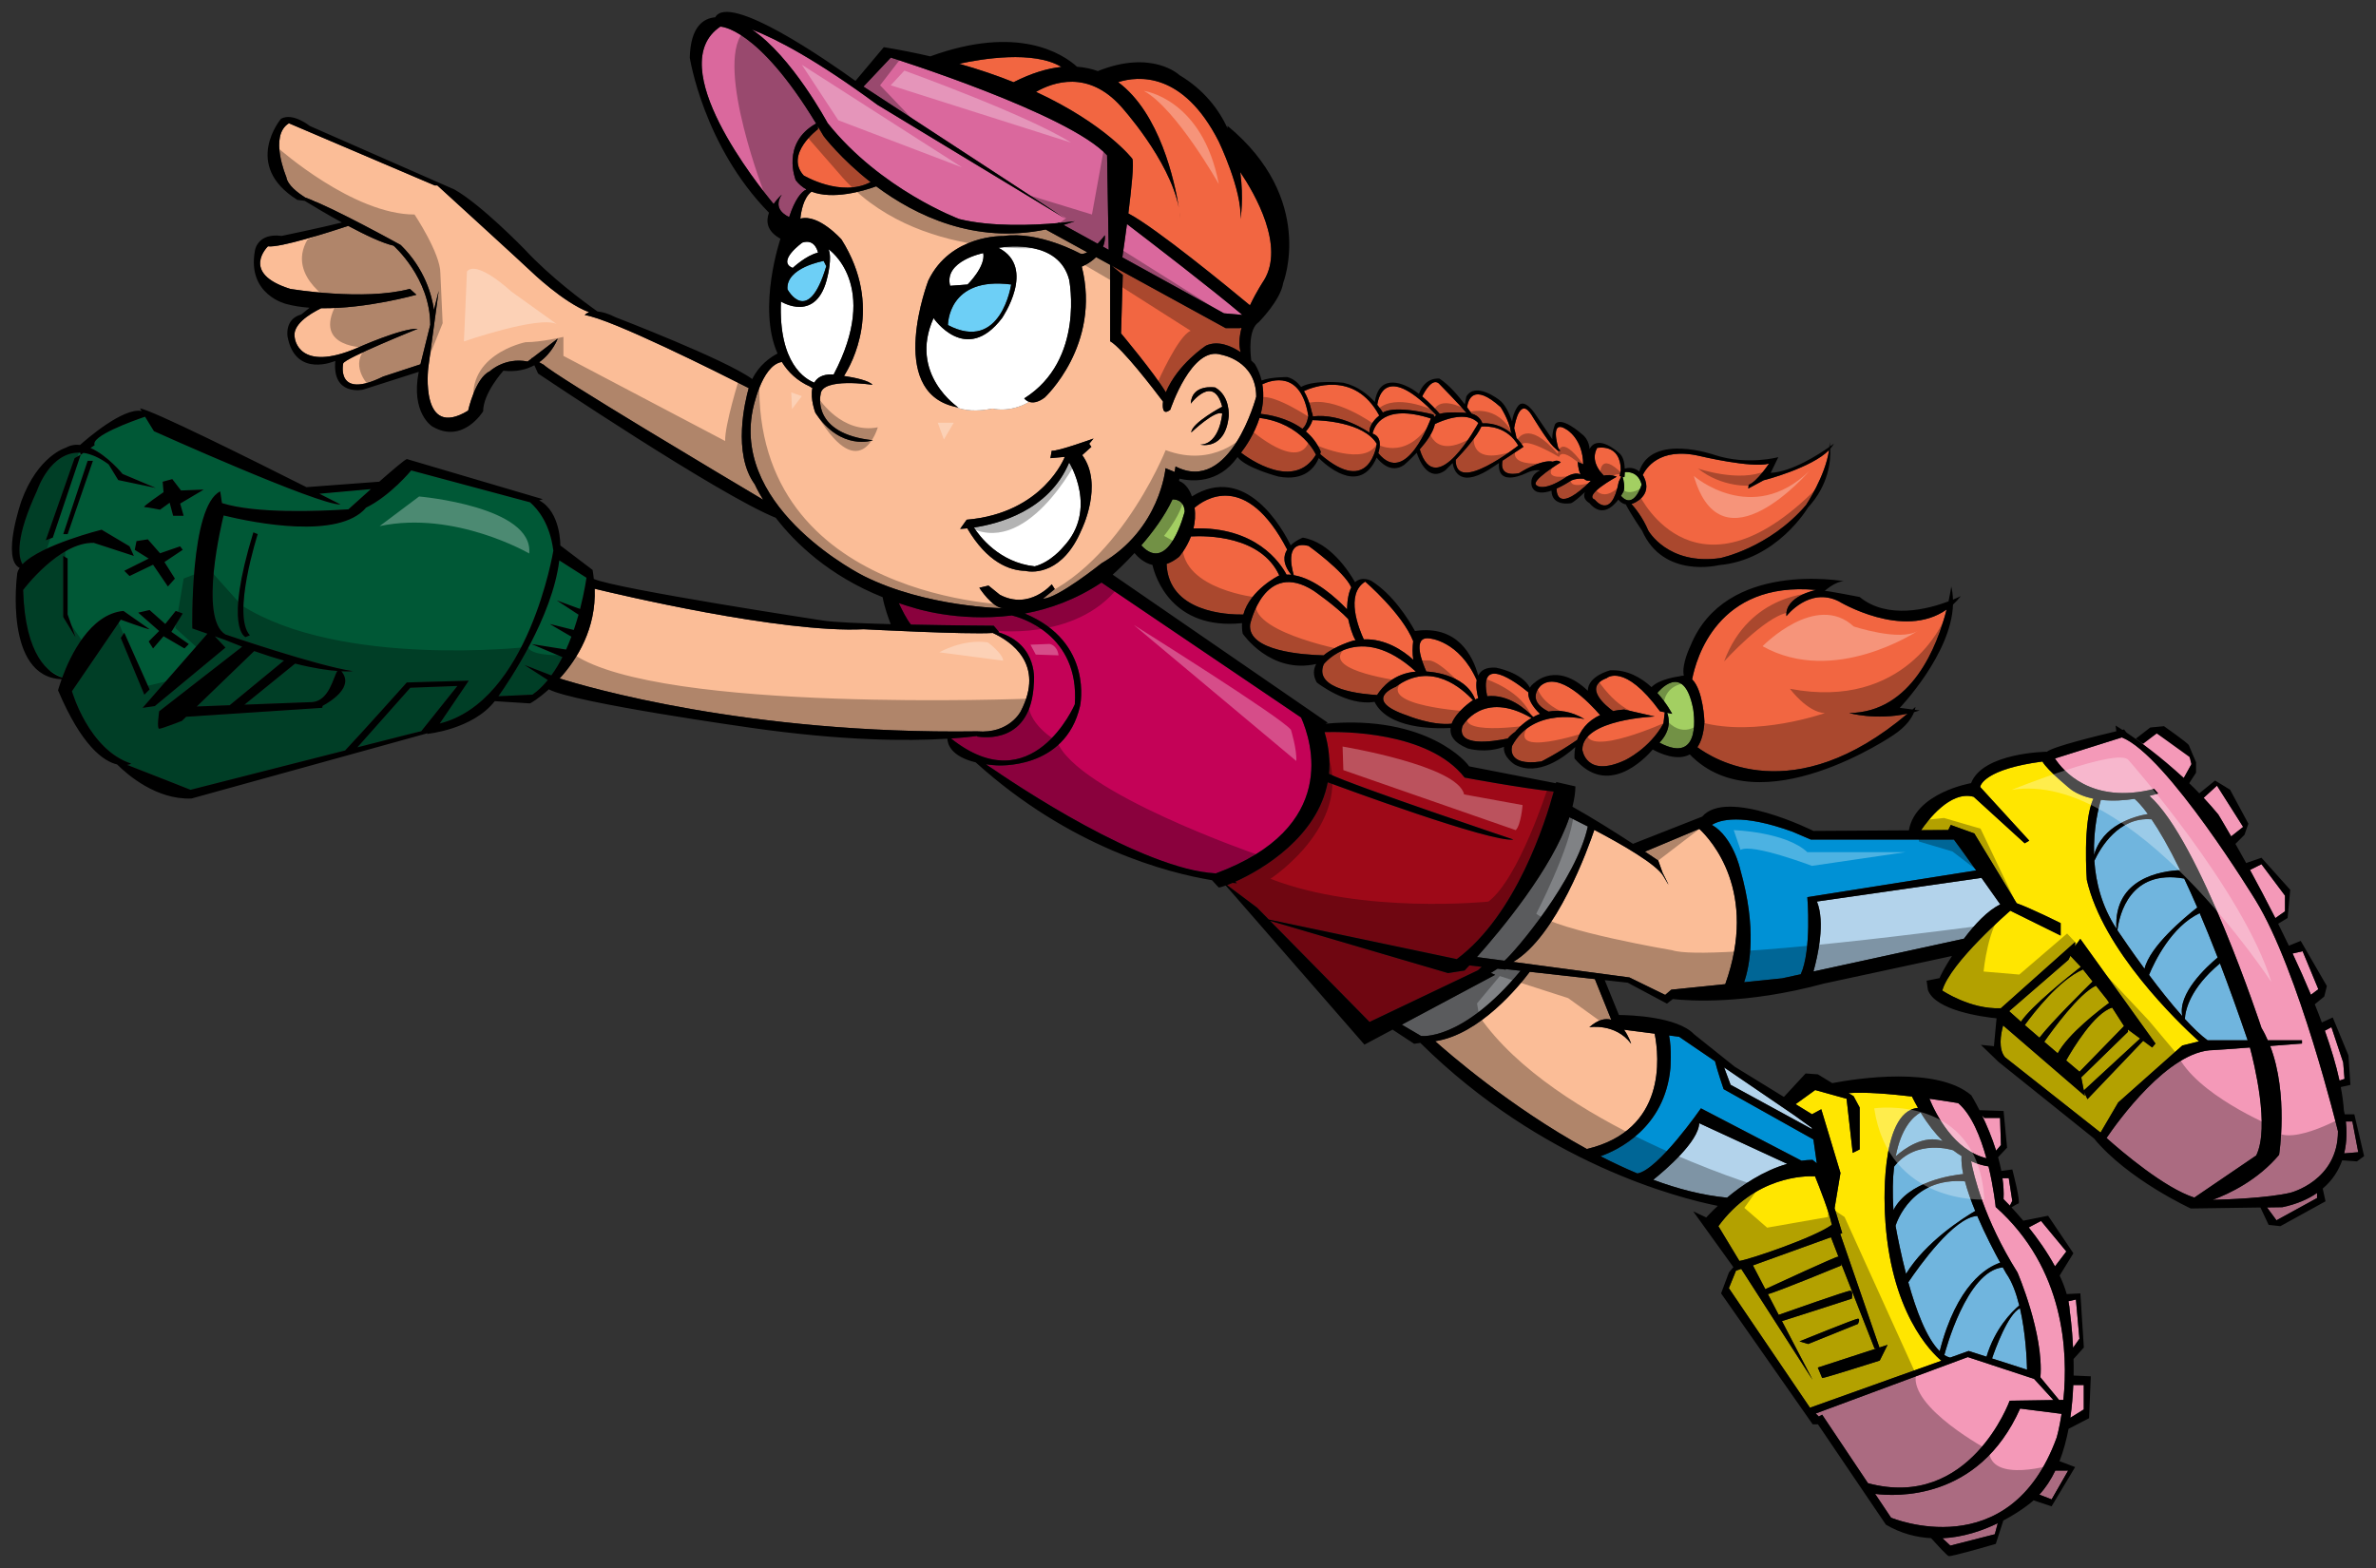 <?xml version="1.0" encoding="utf-8"?>
<!-- Generator: Adobe Illustrator 17.0.0, SVG Export Plug-In . SVG Version: 6.00 Build 0)  -->
<!DOCTYPE svg PUBLIC "-//W3C//DTD SVG 1.1//EN" "http://www.w3.org/Graphics/SVG/1.1/DTD/svg11.dtd">
<svg version="1.1" id="Layer_2" xmlns="http://www.w3.org/2000/svg" xmlns:xlink="http://www.w3.org/1999/xlink" x="0px" y="0px"
	 width="200px" height="132px" viewBox="0 0 200 132" enable-background="new 0 0 200 132" xml:space="preserve">
<rect x="0" y="0" width="200" height="132" fill="#333333" stroke="none"/>
<path id="color14" fill="#DA689D" d="M104.575,26.51l-1.55-0.135l-8.552-4.711c0.096-0.659,0.243-1.688,0.39-2.805
	C96.709,20.269,102.074,24.387,104.575,26.51z M69.664,10.359c4.478,5.62,11.084,8.081,11.084,8.081
	c2.738,0.679,6.281,0.514,8.247,0.343l0.156-0.049l0.054,0.03c0.778-0.072,1.268-0.141,1.268-0.141
	c-0.32,0.118-0.637,0.217-0.953,0.313l2.87,1.58c0.351-0.368,0.615-0.718,0.615-0.718c0.028,0.369-0.045,0.684-0.157,0.97
	l0.476,0.262l-0.135-7.954C89.96,9.549,74.984,4.848,74.984,4.848l-2.302,2.441L89.74,18.44L73.848,8.816
	c-5.095-3.754-8.441-5.513-10.566-6.337C66.651,4.739,69.664,10.359,69.664,10.359z M66.426,18.275
	c0.496-1.514,1.027-2.122,1.449-2.333c-0.338-0.188-0.64-0.44-0.892-0.77c0,0-1.275-3.103,1.712-4.775
	c-4.949-8.165-8.061-8.156-8.061-8.156c-4.909,3.287,3.2,13.384,4.487,14.928c0.327-0.469,0.687-0.785,0.687-0.785
	C65.137,17.404,65.827,17.985,66.426,18.275z"/>
<path id="color13" fill="#A3CF62" d="M140.755,60.097c0,0-0.44-0.871-1.253-1.765l0.005,0.002c0,0,2.203-2.792,3.01,1.322
	c0,0,0.874,4.843-2.832,2.863c0.985-1.032,0.835-2.01,0.651-2.511L140.755,60.097z M96.068,45.911
	c2.333,2.535,3.654-2.857,3.654-2.857c-0.062-0.834-0.584-1.012-1.025-1.014C98.045,43.439,97.033,44.798,96.068,45.911z
	 M136.664,41.363c0,0-0.08,0.161-0.218,0.378c1.097,1.23,1.74-0.948,1.74-0.948c-0.278-1.052-1.093-1.081-1.417-1.048
	c-0.009,0.246-0.033,0.425-0.033,0.425l-0.15-0.035C136.666,40.423,136.798,41.011,136.664,41.363z"/>
<path id="color12" fill="#F26641" d="M104.462,38.11c0.375-0.482,1.128-1.565,1.559-2.929c3.604,0.469,4.748,3.096,4.748,3.096
	C108.934,41.315,105.14,38.626,104.462,38.11z M110.126,35.008c-0.617-3.859-3.093-3.024-3.87-2.659
	c0.15,0.869,0.07,1.716-0.136,2.493c0.587,0.058,2.193,0.299,3.508,1.255C110.045,35.755,110.126,35.008,110.126,35.008z
	 M95.318,13.371c0.142,0.39-0.076,2.508-0.339,4.596c2.315,1.211,8.515,6.307,10.237,7.736c0.564-1.197,1.187-2.12,1.187-2.12
	c1.752-2.885-0.757-7.242-2.004-9.097c0.306,2.234,0.021,3.955,0.021,3.955c0.147-2.424-1.835-6.539-1.835-6.539
	c-2.999-5.889-6.792-5.518-8.464-4.986c3.513,2.61,4.753,8.348,5.109,10.557c0.023,0.144,0.043,0.274,0.059,0.386
	c0.046,0.32,0.065,0.508,0.065,0.508c-0.011-0.167-0.041-0.338-0.065-0.508c-0.016-0.112-0.036-0.242-0.059-0.386
	c-0.8-4.053-4.866-8.509-4.866-8.509c-2.78-3.104-5.747-2.038-7.158-1.23C93.099,10.468,95.318,13.371,95.318,13.371z
	 M104.346,27.624h-1.174l-9.612-5.268l0.95,0.787l-0.147,4.922c0,0,2.782,3.32,3.772,4.961c0.995-2.387,3.385-3.932,3.385-3.932
	c1.001-0.452,2.102,0.02,2.914,0.557c-0.179-0.597-0.115-1.318,0.075-2.054L104.346,27.624z M110.506,35.054
	c2.401-0.281,4.641,1.278,4.771,1.37c-0.056-0.676,0.589-1.259,0.822-1.442l-0.007-0.011c-2.09-3.858-5.741-2.326-6.332-2.046
	c0.49,0.829,0.66,1.77,0.66,1.77C110.479,34.812,110.502,34.933,110.506,35.054z M121.194,34.836
	c0.715-0.195,1.982-0.097,2.254-0.073c-0.643-0.756-2.237-2.382-2.237-2.382c-0.587-0.732-1.313,0.617-1.497,0.99
	C120.333,33.898,120.911,34.52,121.194,34.836z M128.24,37.616l-1.762,1.161c-0.095,0.413-0.154,1.35,1.376,1.061
	c0,0,1.891-1.213,2.863-0.973c0,0,0.368-0.22,0.661,0.055c0,0-2.679,1.617-2.02,1.948c0,0,0.533,0.55,2.348-0.625
	c0,0,0.767-0.585,1.335-0.302c-0.223-0.464-0.234-1.057-0.234-1.057l0.458,0.202c-0.035-2.167-1.393-2.922-1.393-2.922
	c-1.461-0.956-0.725,1.472-0.7,1.554l0.168,0.246h-0.185c0,0-0.331-0.293-0.405-0.367c-0.553-0.552-1.854-2.699-1.854-2.699
	c-0.919-1.43-1.345,0.544-1.444,1.14c0.128,0.458,0.19,0.798,0.195,0.833C128.034,37.273,128.24,37.616,128.24,37.616z
	 M124.696,35.907c-0.378,0.838-1.406,2.006-2.16,2.801c-0.047,2.997,5.264-1.201,5.264-1.201
	C126.869,35.902,125.261,35.866,124.696,35.907z M132.002,40.609c0,0-0.434,0.281-0.977,0.521c-0.002,0.462,0.172,2.025,2.888-0.655
	c-0.175-0.003-0.296-0.012-0.296-0.012c-0.121-0.025-0.219-0.086-0.306-0.161C133.055,40.28,132.443,40.269,132.002,40.609z
	 M124.78,35.637c1.075-0.049,1.916,0.395,2.497,0.884l-0.085-0.136c-0.183-1.066-0.88-2.112-0.88-2.112
	c-2.316-2.087-2.733-0.599-2.819,0.011c0.164,0.225,0.284,0.4,0.375,0.534C124.53,34.987,124.738,35.511,124.78,35.637z
	 M120.66,34.898l0.078,0.206c0.032-0.059,0.091-0.107,0.162-0.15l-0.002-0.001c-4.139-4.365-4.85-1.684-4.966-0.874
	c0.224,0.274,0.38,0.502,0.472,0.652C117.494,34.064,120.66,34.898,120.66,34.898z M89.342,5.634
	c-2.337-1.411-6.717-0.678-8.603-0.266c1.693,0.48,3.218,1.004,4.578,1.551C86.808,6.163,88.147,5.756,89.342,5.634z M67.645,14.768
	c0,0,3.143,1.878,5.638,0.563c-2.517-1.97-3.95-3.868-3.95-3.868c-0.169-0.293-0.328-0.55-0.493-0.824l0.015,0.235
	C68.856,10.873,66.03,12.967,67.645,14.768z M134.241,42.061c0,0,1.394,1.8,2.018-1.507l0.209-0.446l-0.135-0.031l0.092-0.495
	c0-2.296-1.982-1.874-1.982-1.874c-0.603,1.066,0.268,2.046,0.563,2.332c0.277-0.071,0.635-0.076,1.087,0.092
	C136.094,40.133,133.25,41.675,134.241,42.061z M142.875,62.904c1.263,0.933,8.038,5.338,17.698-2.826
	c-2.709,0.583-4.917-0.053-4.917-0.053c5.281-0.055,7.421-5.652,8.198-8.71c-3.664,2.588-9.078-0.695-9.078-0.695
	c-2.495-1.249-4.405,1.249-4.405,1.249c-0.148-1.689,2.495-2.203,2.495-2.203c-8.304-0.768-10.103,5.807-10.43,7.526
	c0.944,0.921,1.035,3.569,1.035,3.569C143.412,61.762,143.189,62.442,142.875,62.904z M113.926,53.926
	c0.062-0.014,0.118-0.016,0.179-0.028c-0.277-0.426-0.496-1.224-0.62-1.783c-1.035-1.092-2.899-2.377-2.899-2.377
	c-4.183-2.681-5.357,2.83-5.357,2.83c-0.245,2.266,4.574,2.564,6.188,2.602C112.402,54.35,113.926,53.926,113.926,53.926z
	 M123.999,58.957c-0.883-0.967-3.528-3.349-6.513-1.138c0,0-2.937,1.102,0.991,2.424c0,0,2.046,0.852,3.714,0.682
	c0.382-1.031,1.719-1.929,1.719-1.929C123.939,58.98,123.969,58.972,123.999,58.957z M135.779,59.859
	c0.29-0.059,0.595-0.106,0.937-0.128l2.571,0.588c0,0-6.093,0.22-6.093,2.791c0,0,0.294,2.424,3.598,0.882
	c0,0,2.054-0.956,3.228-3.087l0.112-0.941l-0.406-0.086c-3.009-4.114-4.478-2.793-4.478-2.793
	C133.2,57.854,135.228,59.461,135.779,59.859z M129.06,60.359c0.178-0.096,0.367-0.185,0.572-0.262
	c-0.191-0.175-1.051-1.018-0.981-1.815c-1.035-0.851-4.219-3.233-3.466,0.328C126.976,58.419,128.443,59.707,129.06,60.359z
	 M108.296,48.373c0.133-0.002,0.266,0.002,0.398,0.015c-0.736-0.914-0.669-1.617-0.345-2.124c-3.466-6.67-6.99-4.214-7.794-3.519
	c0.087,0.627,0.032,1.215-0.094,1.739C105.698,44.321,107.754,47.353,108.296,48.373z M110.473,35.371
	c-0.097,0.378-0.353,0.725-0.552,0.952c0.511,0.431,0.959,0.982,1.253,1.697c0,0-0.014,0.082-0.049,0.209
	c4.218,3.673,4.765-0.87,4.765-0.87C114.775,35.538,111.255,35.373,110.473,35.371z M115.536,36.5
	c0.753,0.258,0.667,1.057,0.481,1.644c2.357,2.922,4.423-2.917,4.423-2.917C116.429,33.947,115.673,35.889,115.536,36.5z
	 M98.197,47.475c0.163,4.056,5.047,4.282,6.46,4.26c0.577-2.095,2.995-3.282,2.995-3.282c0.012-0.003,0.022-0.002,0.034-0.005
	c-1.534-3.365-6.147-3.362-7.434-3.289c-0.401,1.047-1.005,1.715-1.005,1.715C98.874,47.177,98.525,47.362,98.197,47.475z
	 M137.433,42.392c-0.04,0.015-0.074,0.016-0.112,0.025c0.29,0.324,0.963,1.146,1.416,2.233c0,0,1.634,2.958,6.055,2.333
	c0,0,4.111-0.827,7.231-4.463c0,0,1.641-2.469,1.934-4.625c-1.467,1.492-5.445,2.532-5.493,2.532l-1.303,0.698l0.036-0.312
	c0.715-0.277,1.706-1.783,1.706-1.783c-1.45,0.405-5.834-0.642-5.834-0.642c-3.457-0.803-4.556,1.125-4.791,1.601
	c0.058,0.083,0.092,0.143,0.092,0.143C139.177,41.785,137.433,42.392,137.433,42.392z M120.786,35.697
	c-0.146,0.698-0.707,1.486-1.278,2.131c1.349,4.468,4.931-2.214,4.931-2.214C123.419,34.513,121.32,35.437,120.786,35.697z
	 M123.102,61.126c-0.523,1.778,2.523,1.314,3.81,1.045c0.149-0.184,0.353-0.374,0.631-0.567c0,0,0.5-0.648,1.368-1.159
	C124.78,58.037,123.102,61.126,123.102,61.126z M111.431,55.909c-0.931,2.184,3.387,2.543,4.485,2.598
	c0.428-0.672,1.421-1.814,3.266-1.97C114.378,52.168,111.431,55.909,111.431,55.909z M120.091,56.534c0,0,3.217,0.1,4.085,2.347
	c0.086-0.037,0.172-0.08,0.256-0.109c-0.088-0.344-0.225-0.964-0.128-1.514c-1.488-3.352-3.993-3.517-3.993-3.517
	c-1.483-0.185-0.574,2.073-0.249,2.792C120.073,56.534,120.083,56.534,120.091,56.534z M113.385,51.293
	c0.023-0.87,0.16-1.459,0.358-1.846c-0.599-1.359-3.597-3.493-3.597-3.493c-1.926-0.475-1.483,1.635-1.242,2.466
	C110.708,48.718,112.496,50.358,113.385,51.293z M118.968,55.543c-0.097-0.515-0.068-1.1-0.013-1.568
	c-0.92-2.333-4.038-5.009-4.038-5.009c-1.714,1.06-0.521,3.991-0.12,4.856C116.607,53.759,118.085,54.746,118.968,55.543z
	 M130.351,59.904c0.861-0.153,1.884-0.047,3.027,0.635c0,0-4.293-1.103-6.091,2.24c0,0-0.587,1.764,2.458,1.323
	c0,0,1.347-0.663,3.016-1.818c0.26-0.741,0.806-1.573,1.932-2.083c-0.947-1.092-3.482-3.728-4.984-2.49
	C129.708,57.71,128.36,58.914,130.351,59.904z"/>
<path id="color11" fill="#0091D5" d="M140.492,87.17l0.851,0.11l3.018,2.057c0.201,0.82,0.726,2.351,0.726,2.351l7.557,4.233
	l0.286,2.009l-0.358-0.291c-0.312,0.005-0.619,0.032-0.924,0.074l-8.469-4.41c0,0-3.599,5.187-5.352,5.483
	c-1.049-0.44-2.088-0.928-3.102-1.452c1.415-0.498,5.402-2.345,5.885-7.41C140.609,89.926,140.73,88.268,140.492,87.17z
	 M166.345,73.274c-0.704-0.987-1.408-1.967-1.875-2.596h-12.044l-1.541-0.661c-4.307-1.562-6.12-0.992-6.785-0.577
	c1.794,1.041,2.381,3.736,2.381,3.736c1.434,5.05,0.793,8.167,0.33,9.51l3.192-0.327l1.576-0.343c0.933-2.065,0.553-6.49,0.553-6.49
	L166.345,73.274z"/>
<path id="color10" fill="#9E0918" d="M124.402,81.683l-9.119,4.349l-8.381-8.517l14.988,4.403l1.395-0.22
	c0,0,0.146-0.151,0.401-0.428l1.04,0.12L124.402,81.683z M130.787,66.634c-2.662-0.269-7.501-1.173-7.501-1.173
	c-3.053-3.919-10.402-3.874-11.79-3.831c0.371,1.263,0.475,2.435,0.367,3.512c2.241,1.08,15.533,5.535,15.533,5.535
	c-1.832,0.282-14.609-4.441-15.635-4.822c-0.871,4.567-5.434,7.321-7.791,8.373l0.157,0.123c0,0-0.137-0.006-0.382-0.027
	c-0.166,0.072-0.323,0.136-0.459,0.187l2.529,1.898l0.983,1l15.827,3.334C127.634,77.011,130.102,69.159,130.787,66.634z"/>
<path id="color9" fill="#808285" d="M124.32,80.568c1.998-2.239,6.329-7.428,7.787-11.771c0.41,0.202,0.943,0.469,1.547,0.78
	c-0.952,4.451-6.106,10.524-7.013,11.3L124.32,80.568z M127.994,81.723c-0.423-0.047-0.835-0.094-1.232-0.139l-0.027,0.04
	l-0.675-0.079l-0.569,0.361l0.364,0.159l-7.857,4.194l1.616,0.95C119.616,87.208,123.044,87.694,127.994,81.723z"/>
<path id="color8" fill="#C40257" d="M102.343,73.528c-6.277-0.379-16.713-7.362-19.332-9.18c0.265,0.036,0.548,0.064,0.857,0.085
	c0,0,5.798,0.441,7.047-4.996c0,0,1.18-5.359-4.653-7.785c2.086-0.384,4.312-1.182,6.457-2.611l16.803,11.365
	C110.412,62.408,112.759,69.673,102.343,73.528z M90.473,59.29c0.413-5.92-4.653-7.326-5.292-7.48
	c-4.602,0.573-8.251-0.64-8.251-0.64c-0.443-0.12-0.855-0.261-1.273-0.399c0.257,0.555,0.677,1.397,1.026,1.811
	c3.543,0.074,6.964,0.095,6.964,0.095l0.441,0.514c-0.007,0.012-0.03,0.023-0.061,0.034c3.461,1.022,2.997,4.3,2.997,4.3
	c-0.22,5.144-4.257,4.555-4.77,4.482v-0.046c-0.589,0.075-1.327,0.149-2.199,0.208C86.905,67.631,90.473,59.29,90.473,59.29z"/>
<path id="color7" fill="#FBBD97" d="M36.216,27.345l-0.824,3.323l-3.147,1.034c-4.019,1.984-3.358-1.103-3.358-1.103
	c0.109-0.44,6.276-2.921,6.276-2.921c-1.376-0.055-5.065,1.598-5.065,1.598c-5.01,2.149-5.285-0.827-5.285-0.827
	c-0.253-1.084,1.196-1.999,2.225-2.503c3.826,0.054,8.014-1.133,8.014-1.133l-0.55-0.495c-3.91,1.046-10.075,0-10.075,0
	c-4.24-1.323-1.872-3.582-1.872-3.582c1.02,0.133,5.176-1.197,6.758-1.721c1.429,0.765,2.878,1.454,3.813,1.666
	C33.126,20.682,36.212,23.376,36.216,27.345z M63.024,32.67c-2.461-1.251-11.587-5.832-13.804-6.148c0,0,0.109-0.141,0.371-0.238
	c-2.177-0.809-4.903-3.454-4.903-3.454c-0.385-0.386-7.873-7.219-7.873-7.219h-0.219L24.32,10.377
	c-1.706,1.047-0.22,4.519-0.22,4.519c0.103,0.688,0.958,1.334,1.586,1.721c2.415,0.883,8.048,4.01,8.048,4.01
	c2.046,2.008,2.628,4.282,2.795,5.466l0.398-1.609l-0.88,6.502c0,0-0.716,6.06,3.358,3.582c0,0,0.605-2.755,1.816-3.306
	c0,0,1.266-1.212,3.193-0.826l0.323-0.245l-0.03-0.067l0.068,0.038l2.171-1.654c0,0-0.423,1.179-1.565,1.988l0.391,0.215
	c0.987,0.955,15.485,9.587,18.469,11.359c-0.488-0.79-0.706-1.294-0.706-1.294C61.637,38.17,62.724,33.734,63.024,32.67z
	 M84.491,51.207c0,0-6.497-0.072-11.782-2.718c0,0-11.011-5.474-9.359-13.923c0,0,0.717-3.819,2.464-4.097
	c0.533,0.866,1.298,1.596,2.381,2.077c0,0,0.081,0.085,0.188,0.111c-0.2,0.931,0.251,2.092,0.251,2.092
	c2.166,3.269,4.845,2.314,4.845,2.314c-5.213-0.552-4.405-3.857-4.405-3.857c0.073-1.47,4.369-0.809,4.369-0.809
	c-0.271-0.36-1.493-0.61-2.4-0.749c0.642-0.998,3.353-5.828-0.206-11.483c0,0-1.924-2.185-3.466-1.759
	c0.049-0.522,0.239-1.75,0.94-2.272c1.822,0.697,4.333-0.045,5.444-0.448c3.315,2.47,8.296,4.873,14.269,3.634l3.495,1.916
	c-0.22,0.118-0.43,0.175-0.606,0.105c0,0-3.45-1.91-6.459-1.469c0,0-4.441-0.148-6.313,3.747c0,0-3.567,9.276,2.213,10.618
	c0.806,0.336,1.845,0.432,3.188,0.157c0,0,1.437,0.401,3.09-0.566c0.284,0.094,0.717,0.08,1.308-0.364c0,0,4.771-4.408,3.12-11.02
	c0,0,0.654-0.254,1.206-0.798l1.18,0.646v6.433c1.034,0.596,3.692,4.073,4.451,5.081c-0.045,0.397-0.073,1.231,0.614,0.686
	c0,0,1.798-5.437,4.294-4.628c0,0,2.937,0.477,2.937,3.527c0,0-2.166,8.265-6.791,5.877l-0.077,0.464l-0.767-0.316
	c0,0-0.441,5.143-5.395,8.009c0,0-3.706,2.975-4.918,2.975l0.991-0.809l-0.257-0.404c0,0-1.872,2.204-4.369,0.882l-0.954-0.772
	l-0.771,0.184C82.435,49.481,83.537,51.207,84.491,51.207z M100.235,33.98c0,0,1.908-2.534,2.644,0.257c0,0-2.571,1.36-2.606,2.167
	c0,0,2.056-1.946,2.606-1.58c0,0-0.184,2.535-1.836,2.608c0,0,2.092,0.515,2.385-2.387c0,0,0.147-1.69-1.137-2.425
	C102.291,32.621,100.31,32.29,100.235,33.98z M81.42,44.478c1.685,2.866,3.558,3.55,4.884,3.581
	c0.736,0.173,3.171,0.208,4.718-3.427c0,0,1.909-3.82,0.073-6.318l0.772-0.698l-0.184-0.257l0.366-0.441
	c0,0-3.046,1.102-3.523,1.029l-0.109,0.624l1.211-0.109c0,0-1.798,4.739-8.258,5.29l-0.55,0.772
	C80.821,44.522,81.048,44.516,81.42,44.478z M128.768,81.81c-0.895,1.192-4.212,5.281-7.96,5.842
	c0.987,0.885,6.296,5.53,12.767,9.075c6.714-1.595,6.094-7.736,5.707-9.709l-2.579-0.332c0.406,0.564,0.601,1.185,0.601,1.185
	c-1.32-1.765-3.522-1.397-3.522-1.397c0.736-0.647,1.348-0.768,1.847-0.628l-1.381-3.423
	C132.687,82.248,130.673,82.024,128.768,81.81z M143.037,69.777l-4.573,1.918c0.679,0.45,1.117,0.746,1.117,0.746l0.368,1.03
	c0,0,1.027,1.983,0.072,0.294c-0.564-0.999-3.504-2.685-5.819-3.902c-0.505,1.507-3.171,8.969-6.828,11.114l9.785,1.308l3.009,1.47
	l0.513-0.44l4.543-0.466C148.007,75.082,144.048,70.72,143.037,69.777z M82.252,61.568c2.716,0.22,3.67-1.689,3.67-1.689
	c2.071-3.979-0.849-5.903-2.354-6.593c-2.227,0.141-10.859-0.313-10.859-0.313c-6.951,0.344-20.932-2.991-22.653-3.41
	c0.13,3.331-1.445,5.904-2.946,7.552C49.28,57.799,62.902,61.834,82.252,61.568z"/>
<path id="color6" fill="#B3D3EB" d="M145.674,91.322l-0.548-1.465l5.914,4.033l1.463,1.052l0.015,0.11l-2.056-1.12L145.674,91.322z
	 M168.374,76.139c-0.338-0.479-0.929-1.316-1.582-2.237l-13.852,1.991c0.712,1.756,0.075,4.573-0.294,5.89l12.668-2.759
	C166.223,77.817,167.322,76.635,168.374,76.139z M150.443,97.979l-7.412-3.424c-0.06,1.552-2.831,3.927-3.869,4.763
	c2.075,0.774,4.174,1.316,6.214,1.507C146.617,99.789,148.413,98.559,150.443,97.979z"/>
<path id="color5" fill="#005836" d="M38.503,57.746l-3.036,3.798l-5.388,1.372l4.459-5.021L38.503,57.746z M46.578,46.359
	c0,0-2.081,12.684-9.562,14.549l2.442-3.604l-5.211,0.148c0,0-3.943,4.407-5.194,5.724l-13.011,3.313c0,0-3.418-1.354-5.34-2.097
	c0.222-0.041,0.349-0.107,0.349-0.107c-3.597-1.176-4.991-6.098-4.991-6.098l4.111-6.025c0,0,2.202,0.809,2.422,0.809l-2.202-1.543
	c-2.824,0.271-4.48,3.797-5.152,5.614c-1.087-0.344-3.129-1.738-3.289-7.378c0,0,3.009-4.041,5.946-3.968l3.376,1.103l-0.367-0.809
	l-2.348-1.396c0,0-5.1,1.269-6.66,2.906c-0.374-0.632-0.614-2.233,1.229-6.212c0,0,1.098-3.305,3.636-3.181l0.033,0.169L6.282,38.57
	L3.86,45.476l0.587-0.22l2.348-6.98l0.229-0.156c0.624,0.087,1.328,0.378,2.121,0.965l0.808,1.322l3.157,0.661l-2.789-1.175
	c0,0-1.25-1.552-2.696-2.186l0.347-0.238c-0.374-0.749,3.171-2.028,4.242-2.394l0.749,1.218c0,0,13.874,6.246,15.709,6.171
	c0,0-0.692-0.352-1.787-0.906l4.343-0.39c-0.75,0.666-1.461,1.308-1.896,1.704c-2.56,0.168-7.825,0.369-10.644-0.525l-0.146-0.984
	c-2.569,1.249-2.348,11.536-2.348,11.536l1.271,0.446l-5.455,6.239l1.027-0.147l5.946-4.923l-0.901-0.952l0.829,0.29
	c0.514,0.213,1.005,0.404,1.482,0.585l-6.988,5.439c0,0-0.22,1.469,0,1.469s1.909-0.662,1.909-0.662l0.359-0.346l11.459-0.755
	l0.023-0.162c0.784-0.427,2.671-1.64,1.581-2.915c0.649,0.031,0.964-0.01,0.964-0.01c-3.009-0.441-10.717-3.085-10.717-3.085
	c-2.282-1.357-0.274-9.553-0.157-10.021c2.637,0.64,9.667,2.033,11.975-0.633c0,0-0.029,0.002-0.038,0.003
	c2.091-1.007,3.855-3.162,3.855-3.162l10.006,2.685C45.304,42.884,46.297,44.114,46.578,46.359z M21.694,44.964l-0.368-0.147
	c-2.496,8.155-0.661,8.815-0.661,8.815l0.368-0.147C19.491,51.796,21.694,44.964,21.694,44.964z M7.82,38.791H7.38l-2.055,6.171
	h0.368L7.82,38.791z M6.353,53.633l-0.661-1.909v-4.703l-0.368-0.22v5.142L6.353,53.633z M12.151,42.686
	c0.22,0,1.321,0.22,1.321,0.22l0.808-0.587l0.293,1.101h0.881l-0.294-1.028l1.982-1.175l-1.909,0.072l-0.732-0.955l-0.808,0.22
	l0.073,0.881C13.766,41.436,11.931,42.686,12.151,42.686z M10.903,48.489l1.982-0.955l1.248,1.836l0.587-0.661l-0.881-1.396
	l1.541-1.029l-0.22-0.292l-1.689,0.586l-1.027-1.174l-0.954,0.148l-0.147,0.734l1.174,0.735l-2.056,1.029L10.903,48.489z M12.518,54
	l0.367,0.588l0.881-1.029l1.762,1.029l0.366-0.367l-1.468-1.029l0.954-1.543l-0.587-0.22l-0.881,1.101l-1.321-1.175l-0.954,0.221
	l1.761,1.543L12.518,54z M12.151,58.481l0.44-0.441l-2.129-4.775l-0.293,0.441L12.151,58.481z M44.743,54.22l2.907,0.462
	c0.162-0.36,0.314-0.724,0.449-1.086c-0.772-0.439-1.816-1.066-1.816-1.066l2.015,0.505c0.151-0.443,0.286-0.876,0.402-1.288
	l-1.83-1.2l1.959,0.719c0.389-1.509,0.537-2.629,0.537-2.629l-2.288-1.463c-0.584,4.766-4.188,10.119-5.123,11.438l2.86-0.131
	c0.48-0.332,0.908-0.755,1.298-1.232l-1.959-1.266l2.253,0.876c0.349-0.479,0.661-0.999,0.938-1.543L44.743,54.22z M26.319,59.102
	c1.409-0.149,1.742-2.112,2.079-2.618c-0.797-0.062-1.97-0.223-3.557-0.623l-4.264,3.461L26.319,59.102z M16.561,59.476l2.772-0.106
	l4.563-3.754h0.028c-0.763-0.215-1.603-0.48-2.528-0.808L16.561,59.476z"/>
<path id="color4" fill="#70B5DE" d="M161.667,93.647c0.614,1.008,1.244,1.794,1.859,2.406c-1.58-0.535-3.184,0.606-3.953,1.284
	C160.025,94.987,160.987,94.033,161.667,93.647z M179.677,67.251c-0.835,0.128-1.84,0.2-2.835,0.086
	c-0.192,0.64-0.647,2.427-0.575,4.647c0.699-2.527,3.374-3.259,4.528-3.457C180.289,67.837,179.917,67.456,179.677,67.251z
	 M176.293,72.465c0.119,1.795,0.613,3.814,1.858,5.718c-0.254-4.313,3.897-4.873,5.365-4.93c-0.974-1.991-1.775-3.353-2.408-4.28
	C178.337,68.739,176.801,71.378,176.293,72.465z M185.825,87.576h3.373c-0.831-2.434-1.608-4.581-2.331-6.474
	c-2.522,2.104-2.916,3.929-2.957,4.676C184.592,86.525,185.251,87.16,185.825,87.576z M178.233,78.305
	c0.114,0.17,0.217,0.342,0.344,0.509c0,0,0.806,1.205,1.938,2.742c0.453-1.884,3.324-4.285,4.445-5.159
	c-0.389-0.898-0.755-1.702-1.103-2.436C179.297,73.153,178.401,76.969,178.233,78.305z M180.894,82.071
	c0.852,1.14,1.84,2.394,2.801,3.47c-0.398-1.896,2.02-4.135,2.98-4.934c-0.534-1.379-1.04-2.62-1.513-3.734
	C182.78,77.991,181.358,80.955,180.894,82.071z M170.627,115.307c-0.016-0.76-0.106-3.059-0.595-5.174
	c-1.021,0.493-2.094,3.472-2.351,4.227L170.627,115.307z M168.368,106.296c-0.489-0.897-1.257-2.362-1.93-3.934
	c-1.966,0.108-4.908,4.251-5.806,5.585c0.646,2.331,1.537,4.727,2.643,5.804C164.708,108.147,167.238,106.673,168.368,106.296z
	 M159.435,98.213c-0.119,0.996-0.145,2.213-0.055,3.661c1.239-2.423,4.904-2.943,5.873-3.039c-0.116-0.56-0.168-1.072-0.142-1.516
	c-0.238-0.146-0.481-0.312-0.732-0.508l0.011,0.02C164.391,96.832,161.298,95.81,159.435,98.213z M166.265,101.943
	c-0.348-0.844-0.652-1.696-0.866-2.495c-4.453-0.365-5.736,3.401-5.841,3.741c0.166,0.922,0.463,2.431,0.883,4.049
	C162.087,104.545,165.252,102.538,166.265,101.943z M165.713,113.729l1.502,0.482c0.707-2.349,2.096-3.759,2.758-4.313
	c-0.257-1.032-0.608-2.003-1.104-2.707c0,0-0.11-0.192-0.282-0.498c-3.054,0.294-4.857,7.124-4.923,7.38
	c0.157,0.103,0.319,0.172,0.484,0.216L165.713,113.729z"/>
<path id="color3" fill="#FFE600" d="M153.307,93.381l1.615,5.362l-0.495,2.972l0.642,2.097l-0.168,0.062l3.301,9.565l0.685-0.224
	l-0.66,1.324c0,0-4.625,1.47-4.844,1.47l-0.368-0.882l4.968-1.617h-0.197c0,0-1.685-4.266-2.816-7.163
	c0.018,0.104,0.026,0.184,0.026,0.184s-5.55,2.291-6.183,2.412l0.91,1.746c0.696-0.247,5.732-2.026,6.007-2.026
	c0.294,0,0.147,0.661,0.147,0.661s-5.246,1.706-5.879,1.892l2.577,4.941l-6.005-9.336l-0.441,0.149l-0.601,1.473l6.828,10.065
	l11.06-3.955c-0.808-0.674-4.358-4.091-4.749-12.355c0,0-0.556-8.634,2.783-8.932c-0.173-0.302-0.343-0.618-0.511-0.956
	c-1.849-0.22-3.942-0.394-5.333-0.286l0.418,0.254l0.515,0.956v3.527l-0.587,0.294l-0.514-4.555l-2.642-0.736l-1.648,1.19l1.38,0.85
	L153.307,93.381z M152.206,113.142l-0.734-0.22c0,0,4.698-1.91,4.919-1.91c0.22,0,0,0.441,0,0.441L152.206,113.142z M178.301,92.81
	l-1.486,2.534l-8.037-6.335c-0.577-0.689-0.373-1.916-0.163-2.682l6.881,5.933l-0.064-0.324c0.096,0.222,0.283,0.6,0.283,0.6
	l4.68-4.903l-0.008-0.024l0.777,0.576l0.277-0.332l-6.33-8.815l-0.463,0.655l0.022-0.048v-0.332l-6.276,5.595V84.88
	c-2.534,0.11-4.9-1.488-4.9-1.488c0.66-2.369,5.727-6.722,5.727-6.722l4.239,2.093v-1.046c0,0-2.485-1.244-3.703-1.675l-3.563-5.874
	l-1.983-0.717l-0.213,0.428l-2.285,0.014c0.527-0.778,2.453-3.373,4.425-2.811l4.294,3.913l0.386-0.22l-4.129-4.518
	c0-0.161,0.428-1.514,5.237-2.147c0.422,0.758,2.415,2.366,2.415,2.366c0.561,0.39,1.209,0.626,1.878,0.766
	c-0.925,1.907-0.557,6.839-0.557,6.839c1.36,5.911,7.613,11.928,9.444,13.589l-1.406,0.35L178.301,92.81z M175.19,90.695
	l3.938-3.837l-0.014-0.192l1.031,0.762l-4.741,4.371L175.19,90.695z M175.337,81.61l0.807,1.014c-0.596,0.585-3.446,3.4-4.474,4.732
	c-0.434-0.369-0.853-0.732-1.234-1.063C171.189,85.253,173.329,82.493,175.337,81.61z M177.366,84.158l0.172,0.267
	c-0.775,0.57-3.466,2.624-4.326,4.246c-0.363-0.309-0.746-0.636-1.136-0.969c0.687-0.987,2.916-4.066,4.351-4.725L177.366,84.158z
	 M177.793,84.825l0.997,1.551l-3.746,3.846c-0.148-0.124-0.569-0.48-1.125-0.95C174.491,88.262,176.282,85.283,177.793,84.825z
	 M174.275,80.464l0.879,0.926c-1.023,0.797-4.101,3.253-5.042,4.619c-0.426-0.372-0.776-0.684-0.99-0.886l4.994-4.327
	L174.275,80.464z M147.553,106.527l6.568-2.372c0.14,0.367,0.366,0.955,0.643,1.667c-0.02-0.014-0.039-0.026-0.062-0.026
	c-0.202,0-5.261,2.339-6.107,2.731L147.553,106.527z M146.413,106.151l-1.768-2.927c3.092-4.213,7.295-4.239,8.135-4.199
	c0.382,0.942,1.183,2.977,1.416,4.083C152.734,104.182,147.236,106.041,146.413,106.151z"/>
<path id="color2" fill="#6DCFF6" d="M69.332,21.967l0.22,0.441c-1.541,5.18-3.266,1.947-3.266,1.947
	C66.139,22.518,69.332,21.967,69.332,21.967z M85.115,23.95c-5.358-0.698-5.322,3.416-5.322,3.416
	C84.271,29.718,85.115,23.95,85.115,23.95z"/>
<path id="color1" fill="#F499B8" d="M194.523,83.745c-0.486-1.166-1.008-2.333-1.544-3.476l0.846-0.189l1.323,3.195L194.523,83.745z
	 M174.501,113.459l0.534-0.757l-0.294-3.305l-0.632,0.146c0.06,0.297,0.104,0.592,0.118,0.883
	C174.227,110.424,174.414,111.654,174.501,113.459z M187.808,70.41l1.008-0.798l-2.203-3.473l-1.122,1.025
	c0.418,0.45,0.832,0.913,1.232,1.402C186.724,68.565,187.144,69.255,187.808,70.41z M174.269,119.356l1.133-0.704v-2.057h-0.885
	C174.481,117.49,174.404,118.424,174.269,119.356z M192.34,76.719v-1.322l-1.983-2.645l-0.963,0.483
	c0.659,1.205,1.388,2.58,2.134,4.054L192.34,76.719z M171.66,125.821l1.025,0.399l1.394-2.423c0,0-0.675,0-1.073,0
	C172.645,124.551,172.202,125.236,171.66,125.821z M173.934,105.355l-2.129-2.572l-1.036,0.548c0.749,0.936,1.556,2.072,2.21,3.277
	L173.934,105.355z M168.429,96.391l-0.074-2.278h-1.321l-0.202-0.227c0.392,0.809,0.836,1.851,1.192,2.981
	C168.22,96.626,168.429,96.391,168.429,96.391z M169.181,101.495l0.202-0.402l-0.294-1.91h-0.531
	c0.083,0.594,0.122,1.186,0.091,1.764C168.649,100.947,168.854,101.149,169.181,101.495z M197.239,89.448l-0.991-2.975l-0.555,0.296
	c0.521,1.468,0.951,2.886,1.235,4.199l0.422-0.142L197.239,89.448z M190.824,101.644l0.799,1.085l3.414-1.873v-0.424
	c-0.745,0.512-1.688,0.936-2.919,1.196L190.824,101.644z M164.171,130.113l3.744-0.955l0.248-0.929
	c-1.277,0.62-2.895,1.18-4.657,1.266L164.171,130.113z M197.46,94.408c0.08,0.682,0.107,1.656-0.141,2.689l1.187-0.101l-0.495-2.588
	C198.011,94.408,197.46,94.408,197.46,94.408z M157.84,125.76l1.34,2.003c0,0,9.984,4.187,13.947-6.76c0,0,0.218-0.746,0.409-1.982
	l-3.492-0.444C166.553,126.406,159.48,125.974,157.84,125.76z M162.411,92.497c1.404,0.193,2.421,0.367,2.421,0.367
	c1.134,0.969,1.886,2.862,2.372,4.641C164.466,96.828,162.943,93.79,162.411,92.497z M167.988,101.608
	c5.812,5.172,6.111,12.222,5.696,16.242l-0.36,0.005l-1.572-1.905c0.298-3.663-1.93-8.83-1.93-8.83
	c-2.834-4.502-3.7-8.268-3.905-9.366c0.599,0.268,1.101,0.386,1.465,0.437C167.829,100.041,167.988,101.608,167.988,101.608z
	 M189.917,97.272l-5.208,3.545c-2.5-0.798-6.087-3.853-7.392-5.016c0.886-1.305,5.226-7.401,9.02-7.401
	c0.119,0,1.506-0.102,3.05-0.218C189.732,89.466,191.08,94.899,189.917,97.272z M189.861,75.783
	c3.634,5.895,6.936,19.451,6.936,19.451c0,4.187-4.018,5.18-4.018,5.18c-1.89,0.441-5.247,0.563-6.527,0.595
	c1.419-0.518,3.815-1.675,5.591-3.791c0,0,0.815-5.089-0.751-9.162c1.452-0.111,2.679-0.206,2.679-0.206v-0.274h-2.88
	c-0.159-0.361-0.331-0.714-0.532-1.048c0,0-5.198-15.822-9.43-19.523c0.452-0.11,0.73-0.202,0.73-0.202l-0.33-0.387
	c-5.33,1.345-7.727-1.599-8.352-2.564l5.632-1.772C182.402,63.563,189.861,75.783,189.861,75.783z M157.238,124.861l-3.857-5.768
	l-0.283,0.157l-0.257-0.258l12.799-4.749l5.578,1.837l1.628,1.78l-3.683,0.056C169.163,117.916,165.817,127.164,157.238,124.861z
	 M183.82,65.489l0.646-1.166l-0.132-0.834l-2.786-1.756l-1.306,0.818L183.82,65.489z"/>
<path id="fill" fill="#FFFFFF" d="M81.979,44.406c2.064-0.305,6.322-1.418,8.018-5.468c0,0,2.495,3.967-0.514,7.126
	c0,0-1.01,1.25-2.384,1.613C84.096,47.361,82.429,45.112,81.979,44.406z M67.535,20.424c0,0-2.202,1.58-0.807,2.132
	c0,0,1.137-1.066,2.129-1.286C68.856,21.269,68.636,20.057,67.535,20.424z M69.663,23.254c0,0,0.403-1.58,0.073-2.278
	c0,0,4.423,2.982,0.432,10.558c-0.088-0.011-0.139-0.016-0.139-0.016c-0.81-0.011-1.254,0.282-1.485,0.694
	c-0.745-0.287-3.023-1.594-2.809-6.829C65.736,25.384,68.781,27.294,69.663,23.254z M83.543,34.396c0,0,1.437,0.401,3.091-0.565
	c-0.28-0.093-0.416-0.292-0.416-0.292c5.138-3.233,3.78-9.992,3.78-9.992c-0.879-3.347-5.165-2.806-5.845-2.698
	c-0.03,0.007-0.06,0.015-0.09,0.023c3.21,1.659,0.283,5.908,0.283,5.908c-3.047,4.004-5.763,0-5.763,0
	c-2.129,4.739,2.093,7.531,2.093,7.531c-0.112-0.02-0.215-0.047-0.32-0.071C81.161,34.575,82.2,34.671,83.543,34.396z
	 M82.767,21.307c0.22,1.139-1.321,2.644-1.321,2.644l-1.468,0.11C79.426,21.967,82.766,21.306,82.767,21.307z"/>
<path id="outline" d="M13.473,42.906c0,0-1.102-0.22-1.321-0.22c-0.22,0,1.615-1.25,1.615-1.25l-0.073-0.881l0.808-0.22l0.734,0.955
	l1.909-0.072l-1.982,1.175l0.294,1.028h-0.882l-0.293-1.101L13.473,42.906z M14.134,49.371l0.587-0.661l-0.881-1.396l1.541-1.029
	l-0.22-0.292l-1.689,0.586l-1.027-1.174l-0.954,0.148l-0.147,0.734l1.174,0.735l-2.056,1.029l0.441,0.441l1.982-0.955L14.134,49.371
	z M13.766,53.559l1.762,1.029l0.366-0.367l-1.468-1.029l0.954-1.543l-0.587-0.22l-0.881,1.101l-1.321-1.175l-0.954,0.221
	l1.761,1.543L12.517,54l0.367,0.588L13.766,53.559z M21.327,44.816c-2.496,8.155-0.661,8.815-0.661,8.815l0.368-0.147
	c-1.542-1.689,0.661-8.521,0.661-8.521L21.327,44.816z M5.325,44.964h0.368l2.128-6.171H7.38L5.325,44.964z M5.692,47.02L5.324,46.8
	v5.142l1.028,1.689l-0.661-1.909L5.692,47.02L5.692,47.02z M3.857,45.478l0.587-0.22l2.348-6.98l-0.513,0.294L3.857,45.478z
	 M12.591,58.04l-2.129-4.775l-0.293,0.441l1.982,4.775L12.591,58.04z M156.392,111.012c-0.222,0-4.919,1.91-4.919,1.91l0.734,0.22
	l4.185-1.689C156.392,111.453,156.611,111.012,156.392,111.012z M199.001,97.328l-0.605,0.441l-1.243-0.089
	c-0.291,0.84-0.808,1.672-1.638,2.379c0.109,0.46,0.237,1.071,0.237,1.071l-3.799,2.093l-0.991-0.109l-0.689-1.463l-5.862,0.084
	c0,0-5.285-2.424-8.148-5.895l-8.038-6.447l-1.486-1.433l1.101,0.111l0.222-2.345c-1.172-0.12-5.172-0.657-5.78-2.394l-0.11-0.772
	l1.101-0.22c0-0.096,0.406-0.877,1.035-1.861L153.529,82.8c-6.575,1.784-11.336,1.458-12.719,1.304l-0.494,0.386l-3.303-1.763
	c0,0-0.765-0.084-1.934-0.214l1.193,2.933c0.961,0.008,4.906,0.136,6.321,1.615l3.421,2.734l4.145,2.549l1.83-1.977l1.027,0.074
	l1.214,0.74c2.155-0.408,8.833-1.426,11.706,1.024c0,0,0.294,0.478,0.688,1.255l2.028,0.067l0.294,3.086l-0.757,0.805
	c0.106,0.38,0.2,0.765,0.276,1.155l0.922-0.123c0,0,0.734,2.793,0.513,2.865c-0.121,0.042-0.379,0.194-0.584,0.323
	c0.277,0.297,0.614,0.673,0.993,1.124l2.089-0.417l2.129,3.159c0,0-0.693,1.132-1.155,1.875c0.242,0.518,0.446,1.041,0.593,1.561
	l1.149-0.059l0.294,4.557l-0.867,0.968c0.01,0.444,0.014,0.91,0.005,1.393l1.448,0.063l-0.147,3.526l-1.727,0.896
	c-0.18,0.943-0.429,1.865-0.762,2.724l1.315,0.494l-1.982,3.306l-1.518-0.506c-0.081,0.071-0.158,0.145-0.244,0.212
	c0,0-0.885,0.743-2.299,1.488l-0.635,1.966c0,0-3.744,1.102-3.966,1.028c-0.149-0.049-0.964-0.935-1.478-1.506
	c-1.245-0.07-2.535-0.392-3.806-1.139l-5.722-8.45h-0.445l-7.707-11.02l0.661-1.763l0.374-0.444l-3.383-4.699l1.1,0.514
	c0,0,0.36-0.406,0.971-0.974c-3.303-0.66-14.785-3.579-25.04-13.72l-0.52,0.074l-1.815-1.192l-2.368,1.264l-11.67-13.395
	c-0.307,0.11-0.52,0.168-0.594,0.168l-0.569-0.616c-3.751-0.618-11.94-2.739-19.89-9.92c-2.059-0.496-2.364-1.517-2.384-1.992
	c-3.405,0.211-8.825,0.182-16.503-0.916c0,0-14.932-2.097-17.045-3.24c-0.855,0.774-1.531,1.183-1.6,1.183l-2.95-0.188
	c-1.869,2.398-5.711,2.759-5.711,2.759l0.063-0.063l-19.882,5.5c-2.914,0.115-5.331-1.947-6.263-2.869
	c-1.14-0.269-2.972-1.532-4.968-6.24c0,0,0.1-0.371,0.302-0.932c-4.885-0.195-3.752-8.766-3.752-8.766
	c0-0.206,0.088-0.408,0.217-0.607c-1.55-0.75,0.15-5.637,0.15-5.637c1.394-3.82,3.744-4.482,3.744-4.482
	c0.384-0.219,0.789-0.278,1.196-0.234c0.553-0.494,3.617-3.157,5.177-2.856l-0.133-0.216c0.96,0.106,9.446,4.329,14.007,6.627
	l6.13-0.459c1.123-0.988,2.164-1.874,2.325-1.906l11.45,3.38l-0.316,0.097c1.829,0.96,1.784,3.797,1.784,3.797l2.715,2.058
	c0.051,0.26,0.072,0.508,0.102,0.76c1.978,0.862,19.276,3.5,19.276,3.5c0.848,0.141,3.176,0.239,5.718,0.306
	c-0.166-0.429-0.548-1.474-0.68-2.269c-4.545-1.819-7.389-4.594-8.998-6.683c-4.827-1.942-20.007-12.145-20.007-12.145l-0.312-0.698
	c-0.661,0.361-1.517,0.582-2.606,0.461c0,0-1.706,1.873-1.706,3.417c0,0-1.707,2.81-4.294,1.267c0,0-1.813-1.129-1.128-4.589
	l-4.708,1.504c0,0-2.588,0.551-2.313-2.425c0,0-3.358,1.489-4.018-2.038c0,0-0.275-1.488,1.156-1.873l0.696-0.563
	c-0.688-0.054-1.354-0.15-1.963-0.318c0,0-3.303-0.771-2.642-4.462c0,0,0.165-1.543,2.257-1.268c0,0,3.44-0.716,5.067-1.129
	c-1.232-0.677-2.387-1.369-3.132-1.825l-0.614-0.077c-4.679-2.921-1.377-6.832-1.377-6.832c0.991-0.552,2.422,0.606,2.422,0.606
	l12.167,5.345c2.257,1.267,5.891,5.014,5.891,5.014c2.232,2.41,5.084,4.5,6.161,5.258c0.383,0.033,0.874,0.158,1.527,0.491
	c0,0,9.294,3.569,11.498,5.202c0.568-1.172,1.514-1.835,2.129-2.153c-1.727-3.876,0.247-9.662,0.247-9.662
	c-1.164-0.641-1.231-1.475-0.967-2.191c-5.511-5.611-6.667-13.053-6.667-13.053c0.064-2.683,1.209-3.322,2.141-3.399
	c1.168-2.105,9.508,3.701,11.805,5.356l2.386-2.84c1.386,0.227,2.686,0.488,3.913,0.774c7.35-2.681,11.123-0.239,12.353,0.873
	c0.625,0.048,1.21,0.169,1.75,0.366c4.597-1.847,6.869,0.339,6.869,0.339c2.018,1.202,3.275,2.818,4.056,4.478l-0.019-0.216
	c7.486,6.171,4.698,13.224,4.698,13.224c-0.22,1.47-2.056,3.306-2.056,3.306c-0.883,0.591-0.727,2.506-0.631,3.237
	c0.19,0.171,0.302,0.29,0.302,0.29c0.274,0.46,0.457,0.926,0.569,1.388c0.777-0.299,2.147-0.287,2.147-0.287
	c0.492,0.118,0.876,0.439,1.174,0.829c1.113-0.635,3.561-0.351,3.561-0.351c1.202,0.269,2.076,0.993,2.646,1.625
	c0.054-0.462,0.234-0.834,0.234-0.834c0.807-1.689,2.993-0.202,2.993-0.202c0.158,0.097,0.322,0.217,0.487,0.346
	c0.53-1.478,1.732-1.283,1.732-1.283c0.791,0.514,1.578,1.44,2.127,2.163l0.131-0.657c0.771-1.286,2.753,0.275,2.753,0.275
	c0.496,0.347,0.857,1.117,1.095,1.818c0.119-0.876,0.557-1.358,0.557-1.358c0.567-0.569,1.412,0.771,1.412,0.771l1.418,2.091
	c-0.031-0.605,0.234-1.265,0.234-1.265c0.533-0.716,2.215,0.798,2.215,0.798c0.705,0.517,0.682,1.294,0.682,1.294
	c0.715-1.323,2.443,0.294,2.443,0.294c0.401,0.281,0.507,0.869,0.526,1.35c0.544-0.152,0.95,0.019,1.216,0.238
	c1.051-3.264,6.351-1.385,6.351-1.385c2.752,0.9,5.358,0.183,5.358,0.183l-0.642,1.323c1.792-0.087,4.055-1.56,4.939-2.183
	c0.011-0.137,0.018-0.273,0.016-0.406c0,0,0.026,0.135,0.046,0.363c0.203-0.145,0.321-0.235,0.321-0.235
	c-0.072,0.149-0.183,0.295-0.309,0.437c0.048,0.966-0.102,3.022-1.876,4.945c0,0-2.605,4.427-7.505,4.849
	c0,0-4.662,1.175-6.459-2.901c0,0-0.899-1.306-1.371-2.215c-0.315-0.057-0.514-0.258-0.622-0.404
	c-0.519,0.686-1.446,1.481-2.448,0.286c0,0-0.63-0.31-0.367-0.921c-0.451,0.429-0.933,0.849-1.175,0.94c0,0-1.626,0.309-1.64-1.058
	c-0.669,0.227-1.38,0.288-1.644-0.32c0,0-0.348-0.918,0.679-1.378c0,0-0.422-0.129-1.12,0.201c0,0-2.506,1.303-2.336-0.826
	l-0.362,0.237c-2.929,2.056-3.448,0.372-3.54-0.237c-0.358,0.366-0.607,0.606-0.607,0.606c-1.475,1.063-2.236-0.915-2.415-1.473
	c-0.569,0.607-1.072,1.032-1.072,1.032c-1.116,0.771-2.055-0.303-2.301-0.626c-0.077,0.178-0.141,0.296-0.141,0.296
	c-1.473,2.803-4.213,0.266-4.731-0.254c-0.309,0.749-1.159,1.974-3.397,1.557c0,0-2.73-0.706-3.443-1.64
	c-1.609,2.279-3.905,2.048-4.887,1.817c-0.012,0.063-0.022,0.126-0.037,0.188c0.619,0.247,0.934,0.869,1.084,1.307
	c4.547-2.833,7.63,2.722,8.313,4.116c0.451-0.435,1.026-0.646,1.026-0.646c2.278,0.384,3.863,2.823,4.393,3.752
	c0.598-0.539,1.369-0.115,1.369-0.115c1.798,1.128,3.101,3.192,3.676,4.224c3.567-0.526,4.862,2.067,5.324,3.752
	c0.203-0.427,0.635-0.729,1.496-0.666c0,0,2.174,0.388,2.851,1.684c0.088-0.153,0.22-0.3,0.416-0.434c0,0,1.847-1.807,4.463,0.694
	c-0.003-1.255,1.886-1.723,1.886-1.723c1.434-0.064,2.606,0.62,3.473,1.416c0.673-0.709,2.325-0.902,2.325-0.902
	c0.142-0.047,0.27-0.063,0.394-0.061c-0.206-0.973,0.561-2.511,0.561-2.511c2.937-7.273,12.919-5.437,12.919-5.437
	c-0.735,0-1.614,0.808-1.614,0.808c0.292,0,2.935,0.515,2.935,0.515c2.351,1.925,5.781,1.011,7.48,0.369
	c0.167-0.764,0.229-1.251,0.229-1.251c0.095,0.36,0.132,0.73,0.147,1.104c0.409-0.17,0.66-0.296,0.66-0.296
	c-0.208,0.269-0.43,0.504-0.658,0.714c-0.135,4.157-4.48,8.691-4.48,8.691l1.072,0.14c0.084-0.074,0.166-0.14,0.25-0.214
	c0,0-0.009,0.092-0.052,0.24l0.419,0.054c-0.163,0.054-0.324,0.098-0.484,0.143c-0.177,0.448-0.618,1.181-1.719,1.916
	c0,0-11.271,7.724-17.162,1.644c-1.049,0.574-2.473-0.061-3.117-0.413c-0.744,0.86-3.833,4.022-6.586,0.752
	c0,0-0.036-0.405,0.067-0.959c-0.922,0.839-3.125,2.516-5.095,1.474c0,0-1.005-0.62-0.91-1.492
	c-1.607,0.588-3.053,0.132-3.053,0.132c-1.193-0.49-1.515-1.113-1.438-1.721c-1.445,0.079-5.28,0.059-6.405-2.202
	c-2.284,0.402-4.856-1.624-4.856-1.624c-0.338-0.595-0.298-1.115-0.052-1.561c-3.868,0.874-6.187-2.553-6.187-2.553
	c-0.064-0.309-0.072-0.602-0.056-0.886c-5.901,0.611-7.321-3.898-7.54-4.898c-0.708-0.163-1.229-0.66-1.513-1.002
	c-0.823,0.89-1.527,1.544-1.836,1.82l18.103,12.461l-0.186,0.086c8.578-0.796,12.006,3.373,12.077,3.587l7.317,1.426
	c0.015-0.065,0.024-0.103,0.024-0.103l1.614,0.367c0,0.538-0.102,1.117-0.248,1.711c1.722,0.963,3.658,2.186,5.095,3.124
	l5.824-2.291c2.082-2.431,9.367,1.205,9.367,1.205l8.032-0.049c0.563-3.184,5.235-3.973,5.235-3.973
	c0.991-2.589,6.387-2.645,6.387-2.645c0.524-0.437,4.303-1.359,5.839-1.721l-0.06-0.483c0,0,0.215,0.128,0.575,0.363
	c0.082-0.02,0.14-0.032,0.14-0.032l0.198,0.255c1.053,0.704,2.887,2.022,4.826,3.832l0.646-1.166l-0.165-0.607l-2.753-1.984
	l-1.155,0.881l-0.605-0.441l1.211-0.937l1.157-0.109c0,0,2.036,1.432,2.092,1.598c0.055,0.166,0.605,1.432,0.605,1.432v0.882
	l-0.575,0.887c0.283,0.274,0.568,0.556,0.851,0.852l1.323-1.077l1.265,0.771l1.542,2.865l-0.33,0.936l-0.76,0.762
	c0.275,0.482,0.576,1.018,0.904,1.611l1.288-0.445l2.421,2.701l-0.221,2.369l-0.796,0.487c0.302,0.603,0.603,1.221,0.903,1.848
	l0.996-0.406l2.201,3.802l-0.22,0.881l-0.797,0.654c0.208,0.513,0.408,1.025,0.595,1.532l0.917-0.422l1.322,3.196l0.166,2.479
	l-0.812,0.185c0.132,0.692,0.225,1.352,0.261,1.966c0,0,0.033,0.124,0.074,0.33h0.806L199.001,97.328z M174.517,116.595
	c-0.036,0.896-0.113,1.827-0.248,2.759l1.133-0.704v-2.055H174.517L174.517,116.595z M174.109,109.542
	c0.06,0.297,0.104,0.592,0.118,0.883c0,0,0.187,1.23,0.274,3.034l0.534-0.757l-0.294-3.305L174.109,109.542z M192.979,80.269
	c0.536,1.143,1.058,2.31,1.544,3.476l0.624-0.468l-1.323-3.195L192.979,80.269z M189.394,73.235c0.659,1.205,1.388,2.58,2.134,4.054
	l0.812-0.57v-1.322l-1.983-2.645L189.394,73.235z M185.492,67.165c0.418,0.448,0.831,0.912,1.232,1.4c0,0,0.42,0.69,1.086,1.846
	l1.007-0.798l-2.201-3.473L185.492,67.165z M124.32,80.568l2.321,0.31c0.907-0.776,6.061-6.85,7.013-11.301
	c-0.604-0.311-1.137-0.578-1.547-0.779C130.651,73.14,126.318,78.329,124.32,80.568z M111.416,55.169
	c0.986-0.819,2.51-1.244,2.51-1.244c0.062-0.013,0.118-0.016,0.179-0.028c-0.277-0.426-0.496-1.224-0.62-1.783
	c-1.035-1.092-2.899-2.377-2.899-2.377c-4.183-2.681-5.357,2.83-5.357,2.83C104.983,54.833,109.802,55.132,111.416,55.169z
	 M123.909,58.996c0.03-0.016,0.06-0.024,0.09-0.039c-0.883-0.967-3.528-3.349-6.513-1.138c0,0-2.937,1.102,0.991,2.424
	c0,0,2.046,0.852,3.714,0.682C122.571,59.895,123.909,58.996,123.909,58.996z M142.436,57.19c0.944,0.921,1.035,3.569,1.035,3.569
	c-0.058,1.002-0.28,1.683-0.595,2.144c1.263,0.933,8.038,5.338,17.698-2.826c-2.709,0.583-4.917-0.053-4.917-0.053
	c5.281-0.054,7.421-5.652,8.198-8.71c-3.664,2.588-9.078-0.695-9.078-0.695c-2.495-1.249-4.405,1.249-4.405,1.249
	c-0.148-1.689,2.495-2.203,2.495-2.203C144.561,48.898,142.763,55.471,142.436,57.19z M139.502,58.332
	c0.813,0.895,1.253,1.765,1.253,1.765l-0.419-0.089c0.186,0.501,0.334,1.479-0.649,2.511c3.706,1.981,2.831-2.863,2.831-2.863
	c-0.807-4.114-3.01-1.322-3.01-1.322L139.502,58.332z M135.779,59.859c0.29-0.059,0.595-0.106,0.937-0.128l2.571,0.588
	c0,0-6.093,0.22-6.093,2.791c0,0,0.294,2.424,3.598,0.882c0,0,2.054-0.956,3.228-3.087l0.112-0.941l-0.406-0.086
	c-3.009-4.114-4.478-2.793-4.478-2.793C133.2,57.854,135.228,59.461,135.779,59.859z M130.351,59.904
	c0.861-0.153,1.884-0.047,3.027,0.635c0,0-4.293-1.103-6.091,2.24c0,0-0.587,1.764,2.458,1.323c0,0,1.347-0.663,3.016-1.818
	c0.26-0.741,0.806-1.573,1.932-2.083c-0.947-1.092-3.482-3.728-4.984-2.49C129.708,57.71,128.36,58.914,130.351,59.904z
	 M125.185,58.611c1.791-0.191,3.258,1.097,3.875,1.749c0.178-0.096,0.367-0.185,0.572-0.262c-0.191-0.175-1.051-1.018-0.981-1.815
	C127.616,57.432,124.432,55.049,125.185,58.611z M123.102,61.126c-0.523,1.778,2.523,1.314,3.81,1.045
	c0.149-0.184,0.353-0.374,0.631-0.567c0,0,0.5-0.648,1.368-1.159C124.78,58.037,123.102,61.126,123.102,61.126z M120.063,56.534
	c0.01,0.001,0.02,0,0.028,0.001c0,0,3.217,0.099,4.085,2.347c0.086-0.037,0.172-0.08,0.256-0.108
	c-0.088-0.344-0.225-0.964-0.128-1.514c-1.488-3.352-3.993-3.517-3.993-3.517C118.828,53.557,119.739,55.815,120.063,56.534z
	 M111.431,55.909c-0.931,2.184,3.387,2.543,4.485,2.598c0.428-0.672,1.421-1.814,3.266-1.97
	C114.378,52.168,111.431,55.909,111.431,55.909z M114.797,53.823c1.811-0.063,3.288,0.923,4.171,1.72
	c-0.097-0.515-0.068-1.1-0.013-1.568c-0.92-2.333-4.038-5.009-4.038-5.009C113.203,50.027,114.396,52.959,114.797,53.823z
	 M108.904,48.422c1.804,0.297,3.592,1.936,4.481,2.872c0.023-0.87,0.16-1.459,0.358-1.845c-0.599-1.359-3.597-3.493-3.597-3.493
	C108.22,45.481,108.662,47.591,108.904,48.422z M100.46,44.485c5.238-0.164,7.294,2.867,7.835,3.888
	c0.133-0.002,0.266,0.002,0.398,0.015c-0.736-0.914-0.669-1.617-0.345-2.124c-3.466-6.67-6.99-4.214-7.794-3.519
	C100.641,43.374,100.586,43.961,100.46,44.485z M100.251,45.158c-0.401,1.047-1.005,1.715-1.005,1.715
	c-0.372,0.304-0.72,0.489-1.048,0.602c0.163,4.056,5.047,4.282,6.46,4.26c0.577-2.095,2.995-3.282,2.995-3.282
	c0.012-0.003,0.022-0.002,0.034-0.005C106.151,45.082,101.538,45.085,100.251,45.158z M98.697,42.04
	c-0.652,1.401-1.663,2.758-2.628,3.871c2.333,2.535,3.654-2.857,3.654-2.857C99.659,42.218,99.139,42.042,98.697,42.04z
	 M115.889,37.359c-1.114-1.821-4.634-1.986-5.416-1.988c-0.097,0.378-0.353,0.725-0.552,0.952c0.511,0.431,0.959,0.982,1.253,1.697
	c0,0-0.014,0.082-0.049,0.209C115.342,41.903,115.889,37.359,115.889,37.359z M120.441,35.228c-4.011-1.281-4.768,0.661-4.904,1.273
	c0.753,0.258,0.667,1.057,0.481,1.644C118.375,41.067,120.441,35.228,120.441,35.228z M124.44,35.614
	c-1.021-1.101-3.123-0.177-3.654,0.083c-0.146,0.698-0.707,1.486-1.278,2.131C120.858,42.297,124.44,35.614,124.44,35.614z
	 M137.433,42.392c-0.04,0.015-0.074,0.016-0.112,0.025c0.29,0.324,0.963,1.146,1.416,2.233c0,0,1.634,2.958,6.055,2.333
	c0,0,4.111-0.827,7.231-4.463c0,0,1.641-2.469,1.934-4.625c-1.467,1.492-5.445,2.532-5.493,2.532l-1.303,0.698l0.036-0.312
	c0.715-0.277,1.706-1.783,1.706-1.783c-1.45,0.405-5.834-0.642-5.834-0.642c-3.457-0.803-4.556,1.125-4.791,1.601
	c0.058,0.083,0.092,0.143,0.092,0.143C139.177,41.785,137.433,42.392,137.433,42.392z M136.584,40.135
	c0.08,0.286,0.214,0.876,0.078,1.229c0,0-0.078,0.161-0.218,0.378c1.098,1.23,1.741-0.948,1.741-0.948
	c-0.277-1.052-1.092-1.081-1.417-1.048c-0.01,0.246-0.033,0.425-0.033,0.425L136.584,40.135z M134.241,42.061
	c0,0,1.394,1.8,2.018-1.507l0.209-0.446l-0.135-0.031l0.092-0.495c0-2.296-1.982-1.874-1.982-1.874
	c-0.603,1.066,0.268,2.046,0.563,2.332c0.277-0.071,0.635-0.076,1.087,0.092C136.094,40.133,133.25,41.675,134.241,42.061z
	 M133.311,40.301c-0.256-0.021-0.868-0.033-1.309,0.308c0,0-0.434,0.281-0.977,0.521c-0.002,0.462,0.172,2.025,2.888-0.655
	c-0.175-0.003-0.296-0.012-0.296-0.012C133.496,40.437,133.398,40.376,133.311,40.301z M127.457,36.039
	c0.126,0.458,0.189,0.798,0.194,0.833c0.384,0.401,0.589,0.744,0.589,0.744l-1.762,1.161c-0.095,0.413-0.154,1.35,1.376,1.061
	c0,0,1.891-1.213,2.863-0.973c0,0,0.368-0.22,0.661,0.055c0,0-2.679,1.617-2.02,1.948c0,0,0.533,0.55,2.348-0.625
	c0,0,0.767-0.585,1.335-0.302c-0.223-0.464-0.234-1.057-0.234-1.057l0.458,0.202c-0.035-2.167-1.393-2.922-1.393-2.922
	c-1.461-0.956-0.725,1.472-0.7,1.554l0.168,0.246h-0.185c0,0-0.331-0.293-0.405-0.367c-0.553-0.552-1.854-2.699-1.854-2.699
	C127.98,33.468,127.555,35.443,127.457,36.039z M124.696,35.907c-0.378,0.838-1.406,2.006-2.16,2.801
	c-0.047,2.997,5.264-1.201,5.264-1.201C126.869,35.902,125.261,35.866,124.696,35.907z M123.493,34.285
	c0.166,0.225,0.285,0.4,0.376,0.534c0.661,0.168,0.871,0.692,0.911,0.818c1.076-0.049,1.918,0.395,2.498,0.884l-0.085-0.136
	c-0.183-1.066-0.879-2.112-0.879-2.112C123.997,32.185,123.579,33.674,123.493,34.285z M119.714,33.372
	c0.618,0.526,1.198,1.148,1.478,1.464c0.716-0.195,1.983-0.097,2.255-0.073c-0.644-0.756-2.237-2.382-2.237-2.382
	C120.623,31.65,119.897,32.998,119.714,33.372z M115.932,34.079c0.224,0.274,0.38,0.502,0.472,0.652
	c1.091-0.668,4.257,0.167,4.257,0.167l0.078,0.206c0.032-0.059,0.091-0.107,0.162-0.15l-0.002-0.001
	C116.761,30.589,116.048,33.269,115.932,34.079z M109.76,32.924c0.49,0.829,0.66,1.77,0.66,1.77
	c0.059,0.117,0.082,0.237,0.086,0.358c2.401-0.28,4.641,1.278,4.771,1.37c-0.056-0.676,0.589-1.259,0.822-1.443l-0.007-0.01
	C114.002,31.112,110.35,32.645,109.76,32.924z M106.121,34.842c0.587,0.058,2.193,0.299,3.508,1.255
	c0.416-0.341,0.497-1.088,0.497-1.088c-0.617-3.859-3.093-3.024-3.87-2.659C106.407,33.218,106.327,34.067,106.121,34.842z
	 M106.023,35.181c-0.433,1.364-1.187,2.447-1.56,2.929c0.678,0.517,4.472,3.205,6.307,0.168
	C110.769,38.278,109.626,35.65,106.023,35.181z M87.206,7.734c5.893,2.734,8.112,5.637,8.112,5.637
	c0.142,0.39-0.076,2.508-0.339,4.596c2.315,1.211,8.515,6.307,10.237,7.736c0.564-1.197,1.187-2.12,1.187-2.12
	c1.752-2.885-0.757-7.242-2.004-9.097c0.306,2.234,0.021,3.955,0.021,3.955c0.147-2.424-1.835-6.539-1.835-6.539
	c-2.999-5.889-6.792-5.518-8.464-4.986c3.513,2.61,4.753,8.348,5.109,10.557c-0.8-4.053-4.866-8.509-4.866-8.509
	C91.583,5.859,88.616,6.926,87.206,7.734z M104.509,27.597l-0.163,0.027h-1.174l-9.612-5.268l0.95,0.787l-0.147,4.922
	c0,0,2.782,3.32,3.772,4.961c0.995-2.387,3.385-3.932,3.385-3.932c1.001-0.452,2.102,0.02,2.914,0.557
	C104.255,29.055,104.319,28.333,104.509,27.597z M104.575,26.51c-2.501-2.123-7.867-6.24-9.712-7.649
	c-0.147,1.116-0.294,2.145-0.39,2.805l8.552,4.71L104.575,26.51z M80.74,5.368c1.693,0.48,3.218,1.004,4.578,1.551
	c1.49-0.755,2.829-1.162,4.025-1.284C87.006,4.223,82.626,4.956,80.74,5.368z M63.282,2.479c3.368,2.26,6.382,7.88,6.382,7.88
	c4.478,5.62,11.084,8.081,11.084,8.081c2.738,0.679,6.281,0.514,8.247,0.343l0.156-0.049l0.054,0.03
	c0.778-0.072,1.268-0.141,1.268-0.141c-0.32,0.118-0.637,0.217-0.953,0.313l2.87,1.58c0.351-0.368,0.615-0.718,0.615-0.718
	c0.028,0.369-0.045,0.684-0.157,0.97l0.476,0.262l-0.135-7.954C89.96,9.549,74.984,4.848,74.984,4.848l-2.302,2.441L89.74,18.44
	L73.848,8.816C68.753,5.062,65.407,3.303,63.282,2.479z M68.856,10.873c0,0-2.826,2.094-1.211,3.894c0,0,3.143,1.878,5.638,0.563
	c-2.517-1.97-3.95-3.868-3.95-3.868c-0.169-0.293-0.328-0.55-0.493-0.824L68.856,10.873z M66.426,18.275
	c0.496-1.514,1.027-2.122,1.449-2.333c-0.338-0.188-0.64-0.44-0.892-0.77c0,0-1.275-3.103,1.712-4.775
	c-4.949-8.165-8.061-8.156-8.061-8.156c-4.909,3.287,3.2,13.384,4.487,14.928c0.327-0.469,0.687-0.785,0.687-0.785
	C65.137,17.404,65.827,17.985,66.426,18.275z M69.663,23.253c-0.881,4.04-3.927,2.13-3.927,2.13
	c-0.215,5.235,2.064,6.542,2.809,6.829c0.231-0.412,0.675-0.705,1.485-0.694c0,0,0.051,0.005,0.139,0.016
	c3.99-7.576-0.432-10.558-0.432-10.558C70.066,21.674,69.663,23.253,69.663,23.253z M69.552,22.409l-0.22-0.441
	c0,0-3.193,0.551-3.047,2.388C66.286,24.355,68.011,27.588,69.552,22.409z M68.856,21.269c0,0-0.22-1.213-1.322-0.845
	c0,0-2.202,1.58-0.807,2.132C66.728,22.555,67.865,21.49,68.856,21.269z M35.393,30.668l0.824-3.323
	c-0.004-3.968-3.09-6.663-3.09-6.663c-0.934-0.213-2.383-0.901-3.813-1.666c-1.582,0.524-5.738,1.854-6.758,1.721
	c0,0-2.367,2.259,1.872,3.582c0,0,6.165,1.046,10.075,0l0.55,0.495c0,0-4.189,1.187-8.014,1.133
	c-1.029,0.504-2.478,1.419-2.225,2.503c0,0,0.275,2.976,5.285,0.827c0,0,3.688-1.654,5.065-1.598c0,0-6.166,2.479-6.276,2.921
	c0,0-0.661,3.086,3.358,1.103L35.393,30.668z M64.239,42.07c-0.488-0.79-0.706-1.294-0.706-1.294c-1.896-2.605-0.81-7.04-0.51-8.105
	c-2.461-1.251-11.587-5.832-13.804-6.148c0,0,0.109-0.141,0.371-0.238c-2.177-0.809-4.904-3.454-4.904-3.454
	c-0.385-0.386-7.873-7.219-7.873-7.219h-0.218l-12.276-5.234c-1.706,1.047-0.22,4.519-0.22,4.519
	c0.103,0.688,0.958,1.334,1.586,1.721c2.415,0.883,8.048,4.01,8.048,4.01c2.046,2.008,2.628,4.282,2.795,5.466l0.398-1.609
	l-0.88,6.502c0,0-0.716,6.06,3.358,3.582c0,0,0.605-2.755,1.816-3.306c0,0,1.266-1.212,3.193-0.826l0.323-0.245l-0.03-0.067
	l0.068,0.038l2.171-1.654c0,0-0.423,1.179-1.565,1.988l0.391,0.215C46.758,31.665,61.255,40.298,64.239,42.07z M84.491,51.207
	c-0.954,0-2.056-1.727-2.056-1.727l0.771-0.184l0.954,0.772c2.496,1.323,4.369-0.881,4.369-0.881l0.257,0.404L87.795,50.4
	c1.212,0,4.917-2.975,4.917-2.975c4.956-2.866,5.396-8.009,5.396-8.009l0.767,0.316l0.076-0.464
	c4.624,2.388,6.791-5.877,6.791-5.877c0-3.05-2.937-3.527-2.937-3.527c-2.496-0.809-4.294,4.628-4.294,4.628
	c-0.686,0.544-0.659-0.289-0.614-0.686c-0.758-1.008-3.417-4.485-4.451-5.081v-6.433l-1.18-0.646
	c-0.552,0.544-1.206,0.798-1.206,0.798c1.651,6.612-3.12,11.02-3.12,11.02c-0.592,0.444-1.024,0.459-1.308,0.365
	c-0.28-0.093-0.417-0.292-0.417-0.292c5.138-3.233,3.781-9.992,3.781-9.992c-0.878-3.347-5.166-2.806-5.845-2.698
	c-0.059,0.009-0.101,0.016-0.101,0.016c0.004,0.002,0.007,0.005,0.011,0.007c3.211,1.658,0.283,5.908,0.283,5.908
	c-3.047,4.004-5.763,0-5.763,0c-2.129,4.739,2.093,7.53,2.093,7.53c-0.111-0.019-0.214-0.047-0.32-0.071
	c-5.781-1.343-2.213-10.618-2.213-10.618c1.872-3.894,6.313-3.747,6.313-3.747c3.009-0.441,6.459,1.469,6.459,1.469
	c0.175,0.07,0.387,0.015,0.606-0.105l-3.495-1.916c-5.973,1.239-10.955-1.164-14.269-3.634c-1.11,0.403-3.622,1.145-5.444,0.448
	c-0.701,0.521-0.891,1.75-0.94,2.272c1.542-0.426,3.466,1.759,3.466,1.759c3.559,5.655,0.849,10.485,0.206,11.483
	c0.905,0.139,2.129,0.389,2.4,0.749c0,0-4.294-0.661-4.369,0.809c0,0-0.807,3.306,4.405,3.858c0,0-2.68,0.955-4.845-2.314
	c0,0-0.451-1.161-0.251-2.091c-0.106-0.027-0.188-0.112-0.188-0.112c-1.084-0.481-1.848-1.211-2.381-2.077
	c-1.747,0.278-2.464,4.097-2.464,4.097c-1.651,8.449,9.359,13.923,9.359,13.923C77.994,51.135,84.491,51.207,84.491,51.207z
	 M82.766,21.306c0,0-3.341,0.661-2.789,2.755l1.468-0.11C81.444,23.95,82.985,22.445,82.766,21.306z M79.793,27.366
	c4.478,2.351,5.322-3.416,5.322-3.416C79.757,23.253,79.793,27.366,79.793,27.366z M38.503,57.746l-3.963,0.148l-4.459,5.021
	l5.388-1.372L38.503,57.746z M46.578,46.359c-0.28-2.245-1.273-3.476-1.959-4.073l-10.006-2.685c0,0-1.764,2.155-3.855,3.162
	c0.009-0.001,0.038-0.003,0.038-0.003c-2.309,2.666-9.338,1.273-11.975,0.633c-0.117,0.468-2.125,8.664,0.157,10.021
	c0,0,7.708,2.644,10.717,3.085c0,0-0.315,0.041-0.964,0.01c1.088,1.276-0.798,2.49-1.581,2.916l-0.023,0.162l-11.459,0.755
	l-0.359,0.346c0,0-1.688,0.661-1.909,0.661c-0.221,0,0-1.469,0-1.469l6.988-5.439c-0.475-0.18-0.966-0.373-1.482-0.585l-0.829-0.29
	l0.901,0.952l-5.946,4.923l-1.027,0.147l5.455-6.238l-1.271-0.446c0,0-0.221-10.286,2.348-11.535l0.146,0.984
	c2.819,0.896,8.084,0.694,10.644,0.525c0.437-0.395,1.147-1.037,1.896-1.704l-4.343,0.39c1.095,0.554,1.787,0.906,1.787,0.906
	c-1.835,0.074-15.709-6.171-15.709-6.171l-0.749-1.218c-1.071,0.366-4.617,1.644-4.242,2.394L7.62,37.714
	c1.446,0.633,2.696,2.185,2.696,2.185l2.789,1.175l-3.154-0.662L9.143,39.09c-0.792-0.587-1.497-0.878-2.121-0.965l-0.229,0.156
	l-0.034-0.174c-2.539-0.124-3.636,3.181-3.636,3.181c-1.842,3.978-1.603,5.58-1.229,6.212c1.56-1.638,6.66-2.906,6.66-2.906
	l2.348,1.396l0.367,0.809l-3.375-1.101c-2.937-0.073-5.946,3.968-5.946,3.968c0.16,5.641,2.201,7.034,3.289,7.378
	c0.672-1.817,2.328-5.343,5.152-5.614l2.202,1.543c-0.22,0-2.422-0.809-2.422-0.809l-4.112,6.024c0,0,1.395,4.923,4.991,6.098
	c0,0-0.128,0.066-0.349,0.107c1.922,0.744,5.34,2.097,5.34,2.097l13.011-3.313c1.251-1.318,5.194-5.724,5.194-5.724l5.211-0.148
	l-2.443,3.604C44.496,59.043,46.578,46.359,46.578,46.359z M23.925,55.616c-0.763-0.215-1.603-0.48-2.528-0.808l-4.836,4.668
	l2.772-0.106l4.563-3.754H23.925z M20.576,59.323l5.742-0.219c1.409-0.149,1.742-2.111,2.079-2.618
	c-0.797-0.061-1.97-0.223-3.557-0.623L20.576,59.323z M46.408,56.86c0.349-0.479,0.661-0.999,0.938-1.543l-2.603-1.097l2.907,0.462
	c0.162-0.36,0.314-0.724,0.449-1.086c-0.772-0.439-1.816-1.066-1.816-1.066l2.015,0.505c0.151-0.443,0.286-0.876,0.402-1.288
	l-1.83-1.2l1.959,0.719c0.389-1.509,0.537-2.629,0.537-2.629l-2.288-1.463c-0.584,4.766-4.188,10.119-5.123,11.438l2.86-0.131
	c0.48-0.332,0.908-0.755,1.298-1.232l-1.959-1.266L46.408,56.86z M82.252,61.568c2.716,0.22,3.67-1.689,3.67-1.689
	c2.071-3.979-0.849-5.903-2.354-6.593c-2.227,0.141-10.859-0.313-10.859-0.313c-6.951,0.344-20.932-2.991-22.653-3.41
	c0.13,3.331-1.445,5.904-2.946,7.552C49.28,57.799,62.902,61.834,82.252,61.568z M90.473,59.29c0.413-5.92-4.653-7.326-5.292-7.48
	c-4.602,0.573-8.251-0.64-8.251-0.64c-0.443-0.12-0.855-0.261-1.273-0.399c0.257,0.555,0.677,1.397,1.026,1.811
	c3.543,0.074,6.964,0.095,6.964,0.095l0.441,0.514c-0.007,0.012-0.03,0.023-0.061,0.034c3.461,1.022,2.997,4.3,2.997,4.3
	c-0.22,5.144-4.257,4.555-4.77,4.482v-0.046c-0.589,0.075-1.327,0.149-2.199,0.208C86.905,67.631,90.473,59.29,90.473,59.29z
	 M109.521,60.405L92.719,49.039c-2.145,1.429-4.372,2.228-6.457,2.611c5.833,2.426,4.653,7.785,4.653,7.785
	c-1.249,5.437-7.047,4.996-7.047,4.996c-0.309-0.019-0.592-0.049-0.857-0.085c2.619,1.819,13.056,8.801,19.332,9.18
	C112.759,69.673,110.412,62.408,109.521,60.405z M106.798,77.408l15.826,3.334c5.01-3.731,7.477-11.583,8.163-14.108
	c-2.662-0.269-7.501-1.173-7.501-1.173c-3.053-3.92-10.402-3.875-11.79-3.831c0.371,1.263,0.475,2.435,0.367,3.512
	c2.241,1.08,15.533,5.535,15.533,5.535c-1.832,0.282-14.609-4.441-15.635-4.822c-0.871,4.567-5.434,7.321-7.791,8.373l0.157,0.123
	c0,0-0.137-0.006-0.382-0.027c-0.166,0.072-0.323,0.136-0.459,0.187l2.529,1.898L106.798,77.408z M124.402,81.683l0.322-0.293
	l-1.039-0.12c-0.255,0.277-0.402,0.428-0.402,0.428l-1.394,0.22l-14.988-4.403l8.382,8.517L124.402,81.683z M127.994,81.723
	c-0.423-0.047-0.835-0.094-1.232-0.139l-0.027,0.04l-0.675-0.079l-0.569,0.361l0.364,0.159l-7.857,4.194l1.616,0.95
	C119.616,87.208,123.044,87.694,127.994,81.723z M145.376,100.824c1.241-1.035,3.037-2.264,5.067-2.845l-7.412-3.424
	c-0.06,1.552-2.831,3.927-3.869,4.763C141.237,100.091,143.337,100.633,145.376,100.824z M146.413,106.151
	c0.823-0.11,6.321-1.969,7.783-3.043c-0.234-1.106-1.035-3.141-1.416-4.083c-0.84-0.04-5.042-0.016-8.135,4.199L146.413,106.151z
	 M154.12,104.155l-6.568,2.372l1.042,1.999c0.847-0.393,5.905-2.731,6.109-2.731c0.021,0,0.042,0.012,0.061,0.025
	C154.486,105.11,154.26,104.522,154.12,104.155z M157.238,124.861c8.579,2.303,11.925-6.942,11.925-6.942l3.682-0.056l-1.627-1.782
	l-5.579-1.836l-12.798,4.749l0.257,0.257l0.282-0.157L157.238,124.861z M164.391,96.832c0,0-3.093-1.022-4.956,1.382
	c-0.119,0.997-0.145,2.213-0.055,3.661c1.239-2.421,4.904-2.943,5.873-3.037c-0.116-0.561-0.168-1.073-0.142-1.518
	c-0.238-0.144-0.481-0.31-0.732-0.506L164.391,96.832z M159.558,103.19c0.166,0.921,0.463,2.429,0.883,4.048
	c1.645-2.693,4.81-4.7,5.823-5.296c-0.348-0.844-0.653-1.696-0.865-2.495C160.947,99.082,159.663,102.848,159.558,103.19z
	 M160.632,107.947c0.646,2.331,1.537,4.727,2.643,5.804c1.433-5.605,3.963-7.078,5.093-7.455c-0.49-0.897-1.258-2.362-1.931-3.934
	C164.472,102.47,161.53,106.613,160.632,107.947z M163.664,114.073c0.157,0.103,0.319,0.172,0.484,0.216l1.564-0.56l1.502,0.482
	c0.707-2.349,2.096-3.759,2.758-4.313c-0.257-1.032-0.608-2.003-1.104-2.707c0,0-0.11-0.192-0.282-0.498
	C165.532,106.987,163.729,113.817,163.664,114.073z M167.681,114.36l2.947,0.947c-0.016-0.76-0.106-3.059-0.595-5.174
	C169.011,110.626,167.938,113.605,167.681,114.36z M168.162,128.23c-1.277,0.62-2.895,1.18-4.657,1.266l0.664,0.618l3.743-0.955
	L168.162,128.23z M173.008,123.797c-0.363,0.754-0.806,1.44-1.346,2.025l1.025,0.399l1.394-2.424
	C174.081,123.797,173.404,123.797,173.008,123.797z M173.534,119.024l-3.49-0.445c-3.491,7.827-10.564,7.395-12.204,7.181
	l1.339,2.003c0,0,9.984,4.187,13.947-6.76C173.127,121.004,173.344,120.26,173.534,119.024z M170.769,103.33
	c0.749,0.936,1.556,2.072,2.21,3.277l0.955-1.254l-2.129-2.571L170.769,103.33z M168.558,99.183
	c0.083,0.594,0.122,1.187,0.091,1.764c0,0,0.206,0.202,0.532,0.55l0.202-0.403l-0.294-1.911H168.558z M167.988,101.608
	c0,0-0.158-1.567-0.606-3.418c-0.363-0.051-0.866-0.169-1.465-0.437c0.206,1.097,1.072,4.864,3.905,9.365c0,0,2.228,5.167,1.93,8.83
	l1.572,1.907l0.36-0.005C174.098,113.827,173.8,106.779,167.988,101.608z M166.832,93.887c0.392,0.809,0.836,1.85,1.193,2.981
	c0.196-0.242,0.405-0.477,0.405-0.477l-0.074-2.278h-1.321L166.832,93.887z M162.411,92.497c0.532,1.293,2.056,4.33,4.795,5.009
	c-0.487-1.778-1.239-3.672-2.373-4.641C164.832,92.865,163.815,92.691,162.411,92.497z M161.667,93.647
	c-0.679,0.386-1.641,1.341-2.094,3.69c0.768-0.678,2.372-1.818,3.953-1.284C162.91,95.44,162.281,94.655,161.667,93.647z
	 M151.145,92.953l1.381,0.849l0.782-0.421l1.615,5.362l-0.495,2.972l0.643,2.097l-0.168,0.062l3.3,9.565l0.685-0.224l-0.661,1.324
	c0,0-4.624,1.47-4.844,1.47l-0.368-0.882l4.969-1.617h-0.198c0,0-1.684-4.266-2.816-7.163c0.017,0.104,0.025,0.184,0.025,0.184
	s-5.548,2.291-6.183,2.412l0.911,1.746c0.697-0.247,5.733-2.026,6.007-2.026c0.294,0,0.148,0.661,0.148,0.661
	s-5.247,1.706-5.881,1.892l2.578,4.941l-6.005-9.336l-0.442,0.149l-0.599,1.473l6.826,10.065l11.061-3.955
	c-0.807-0.674-4.358-4.091-4.749-12.355c0,0-0.555-8.634,2.783-8.932c-0.173-0.302-0.343-0.618-0.511-0.956
	c-1.85-0.22-3.941-0.394-5.333-0.286l0.418,0.254l0.514,0.956v3.527l-0.587,0.294l-0.514-4.555l-2.642-0.736L151.145,92.953z
	 M145.125,89.858l0.548,1.465l4.789,2.61l2.056,1.12l-0.015-0.109l-1.463-1.053L145.125,89.858z M140.492,87.17
	c0.238,1.096,0.117,2.755,0.117,2.755c-0.482,5.065-4.47,6.912-5.885,7.41c1.014,0.524,2.054,1.012,3.103,1.452
	c1.753-0.296,5.35-5.483,5.35-5.483l8.47,4.41c0.305-0.042,0.613-0.069,0.925-0.074l0.357,0.291l-0.287-2.009l-7.556-4.233
	c0,0-0.526-1.532-0.726-2.351l-3.018-2.057L140.492,87.17z M134.248,82.422c-1.561-0.174-3.575-0.398-5.48-0.612
	c-0.895,1.192-4.212,5.281-7.96,5.842c0.987,0.885,6.296,5.53,12.767,9.075c6.714-1.595,6.094-7.736,5.707-9.709l-2.579-0.332
	c0.406,0.564,0.601,1.185,0.601,1.185c-1.32-1.765-3.522-1.397-3.522-1.397c0.736-0.647,1.348-0.768,1.847-0.628L134.248,82.422z
	 M143.037,69.777l-4.573,1.918c0.679,0.45,1.117,0.746,1.117,0.746l0.368,1.03c0,0,1.027,1.983,0.072,0.294
	c-0.564-0.999-3.504-2.685-5.819-3.902c-0.505,1.507-3.171,8.969-6.828,11.114l9.785,1.308l3.009,1.47l0.513-0.44l4.543-0.466
	C148.007,75.082,144.048,70.72,143.037,69.777z M152.132,75.525l14.214-2.251c-0.703-0.987-1.408-1.967-1.875-2.596h-12.043
	l-1.542-0.661c-4.307-1.562-6.121-0.992-6.785-0.577c1.794,1.041,2.381,3.736,2.381,3.736c1.433,5.05,0.794,8.167,0.329,9.51
	l3.194-0.327l1.576-0.343C152.512,79.95,152.132,75.525,152.132,75.525z M165.313,79.024c0.91-1.21,2.009-2.389,3.061-2.885
	c-0.338-0.479-0.929-1.316-1.582-2.237l-13.852,1.991c0.712,1.756,0.075,4.573-0.294,5.89L165.313,79.024z M176.814,95.344
	l1.486-2.534l5.395-4.796l1.406-0.35c-1.831-1.662-8.084-7.678-9.444-13.59c0,0-0.368-4.931,0.557-6.838
	c-0.669-0.14-1.316-0.376-1.878-0.766c0,0-1.994-1.609-2.415-2.366c-4.809,0.634-5.237,1.986-5.237,2.147l4.129,4.517l-0.387,0.221
	l-4.293-3.913c-1.972-0.562-3.9,2.033-4.425,2.811l2.285-0.015l0.212-0.427l1.983,0.717l3.564,5.873
	c1.218,0.432,3.703,1.676,3.703,1.676v1.046l-4.24-2.093c0,0-5.063,4.353-5.725,6.722c0,0,2.366,1.598,4.9,1.488v0.028l6.276-5.595
	v0.331l-0.022,0.049l0.463-0.655l6.33,8.815l-0.277,0.332l-0.777-0.576l0.008,0.024l-4.681,4.903c0,0-0.188-0.378-0.282-0.6
	l0.064,0.324l-6.881-5.932c-0.21,0.767-0.415,1.994,0.163,2.681L176.814,95.344z M179.127,86.858l-3.936,3.837l0.214,1.102
	l4.741-4.371l-1.033-0.761L179.127,86.858z M178.79,86.376l-0.997-1.551c-1.512,0.458-3.303,3.437-3.874,4.447
	c0.555,0.47,0.977,0.826,1.125,0.95L178.79,86.376z M177.537,84.425l-0.172-0.267l-0.939-1.181c-1.435,0.66-3.664,3.738-4.351,4.725
	c0.39,0.333,0.775,0.662,1.136,0.969C174.071,87.048,176.762,84.993,177.537,84.425z M176.144,82.624l-0.807-1.014
	c-2.008,0.883-4.148,3.644-4.9,4.683c0.381,0.331,0.8,0.694,1.234,1.063C172.698,86.024,175.548,83.208,176.144,82.624z
	 M175.154,81.392l-0.879-0.926l-0.158,0.332l-4.994,4.327c0.214,0.2,0.563,0.513,0.989,0.886
	C171.053,84.643,174.131,82.188,175.154,81.392z M186.674,80.606c-0.534-1.38-1.04-2.619-1.513-3.733
	c-2.381,1.118-3.803,4.082-4.267,5.198c0.852,1.14,1.84,2.394,2.801,3.47C183.297,83.645,185.714,81.406,186.674,80.606z
	 M183.91,85.778c0.682,0.747,1.34,1.383,1.915,1.798h3.373c-0.831-2.434-1.608-4.581-2.331-6.474
	C184.345,83.205,183.951,85.031,183.91,85.778z M184.957,76.397c-0.388-0.898-0.754-1.702-1.102-2.436
	c-4.558-0.808-5.454,3.008-5.622,4.344c0.114,0.17,0.217,0.342,0.344,0.509c0,0,0.806,1.205,1.938,2.742
	C180.967,79.672,183.838,77.271,184.957,76.397z M183.516,73.254c-0.974-1.991-1.775-3.353-2.408-4.28
	c-2.772-0.233-4.307,2.406-4.814,3.492c0.118,1.795,0.611,3.815,1.857,5.718C177.897,73.871,182.048,73.311,183.516,73.254z
	 M180.794,68.525c-0.504-0.688-0.877-1.07-1.117-1.274c-0.835,0.128-1.84,0.2-2.835,0.084c-0.192,0.64-0.647,2.429-0.575,4.649
	C176.965,69.457,179.64,68.723,180.794,68.525z M184.709,100.817l5.208-3.545c1.163-2.372-0.186-7.806-0.529-9.09
	c-1.544,0.116-2.931,0.218-3.049,0.218c-3.794,0-8.134,6.094-9.021,7.401C178.622,96.966,182.209,100.019,184.709,100.817z
	 M195.038,100.429c-0.745,0.514-1.688,0.936-2.919,1.196l-1.294,0.019l0.798,1.085l3.414-1.873v-0.426L195.038,100.429
	L195.038,100.429z M196.799,95.234c0,0-3.303-13.555-6.936-19.451c0,0-7.462-12.221-11.255-13.705l-5.632,1.772
	c0.625,0.965,3.023,3.909,8.352,2.564l0.33,0.386c0,0-0.278,0.093-0.73,0.203c4.232,3.703,9.43,19.523,9.43,19.523
	c0.202,0.334,0.374,0.688,0.532,1.047h2.88v0.275c0,0-1.227,0.095-2.679,0.206c1.566,4.073,0.751,9.162,0.751,9.162
	c-1.776,2.116-4.171,3.273-5.591,3.791c1.28-0.032,4.637-0.154,6.527-0.595C192.78,100.414,196.799,99.421,196.799,95.234z
	 M196.927,90.965l0.424-0.14l-0.111-1.379l-0.992-2.974l-0.553,0.296C196.214,88.234,196.644,89.655,196.927,90.965z
	 M198.506,96.997l-0.495-2.588h-0.55c0.08,0.682,0.107,1.656-0.141,2.689L198.506,96.997z M102.879,34.237
	c0,0-2.571,1.36-2.606,2.167c0,0,2.056-1.946,2.606-1.58c0,0-0.184,2.535-1.836,2.608c0,0,2.092,0.515,2.385-2.387
	c0,0,0.147-1.69-1.137-2.425c0,0-1.982-0.331-2.056,1.359C100.235,33.98,102.146,31.445,102.879,34.237z M81.42,44.478
	c-0.373,0.039-0.599,0.044-0.599,0.044l0.55-0.772c6.459-0.551,8.258-5.29,8.258-5.29l-1.211,0.109l0.109-0.624
	c0.477,0.073,3.523-1.029,3.523-1.029l-0.366,0.441l0.184,0.257l-0.772,0.698c1.835,2.497-0.073,6.318-0.073,6.318
	c-1.547,3.635-3.982,3.6-4.718,3.427C84.979,48.028,83.106,47.345,81.42,44.478z M81.979,44.406c0.45,0.705,2.117,2.954,5.119,3.271
	c1.373-0.362,2.384-1.613,2.384-1.613c3.009-3.159,0.514-7.126,0.514-7.126C88.3,42.99,84.042,44.102,81.979,44.406z M99.355,18.367
	c-0.011-0.167-0.041-0.338-0.065-0.508C99.334,18.179,99.355,18.367,99.355,18.367z"/>
<path id="shadow" opacity="0.3" enable-background="new    " d="M23.451,12.492c0,0,6.265,5.567,11.443,5.567
	c0,0,2.174,3.263,2.174,4.927l0.192,4.223l-1.47,3.647l-2.685,0.896l-2.174,0.576c0,0-1.534-1.664-0.064-3.071
	c0,0-4.603,0.128-2.557-3.647c0,0-4.283-2.239-2.429-5.439l3.516-1.536l-2.877-1.728C26.52,16.907,22.173,15.819,23.451,12.492z
	 M43.972,30.727l1.087-0.32l0.639,0.896L64.94,42.948l1.534,1.472c0,0,4.795,4.543,8.502,5.631c0,0-0.32,1.792,0.703,2.623
	l7.735,0.384c0,0,7.096,1.024,10.74-3.647l-1.023-1.28c0,0,1.598-1.088,2.237-1.92l0.978,0.412l0.301,0.356l1.023,0.512
	c0,0,1.151,5.311,7.16,4.479l0.064,1.088c0,0,0.192,2.879,6.521,2.495c0,0-2.365,2.751,4.539,3.199c0,0,1.342,2.517,6.712,2.218
	c0,0-0.682,2.815,4.475,1.578c0,0-0.639,4.435,5.669,0.042l0.128,0.939c0,0,1.619,3.498,6.265-0.725c0,0,2.343,0.938,3.281,0.17
	c0,0,4.56,4.351,12.445,0.811c0,0,5.028-2.132,5.753-3.711h-2.046c0,0,5.156-4.181,4.943-7.785c0,0-3.196,7.55-12.913,5.695
	c0,0,1.47,1.983,2.941,2.047c0,0-5.817,2.047-10.42,0.768c0,0-1.342,1.472-2.813-0.064c0,0-6.84,3.135-6.84,0.896
	c0,0-6.84,2.303-4.858-0.576c0,0-6.648,1.024-4.922-1.152c0,0-7.991-0.448-5.689-2.559c0,0-6.712-0.832-4.986-2.623
	c0,0-8.694-1.664-7.224-4.415c0,0-6.265-0.64-6.329-4.351l-1.542-0.842c0.81-1.043,1.67-2.395,1.67-3.445L99.015,40.9v-1.472
	c0,0,3.132,2.367,5.689-2.751c0,0-2.493,2.751-6.584,1.216c0,0-4.539,11.389-12.785,13.053c0,0-21.927-0.32-21.416-19.003
	l-0.639,0.576l-1.023-0.768c0,0-1.279,4.095-1.215,5.375L47.426,29.96v-1.6c0,0-1.854,0.448-3.196,0.448
	c0,0-5.434,1.088-4.219,5.822C40.009,34.63,40.648,30.343,43.972,30.727z M68.967,33.606l-0.064,1.536
	c3.58,5.822,4.986,0.832,4.986,0.832C70.885,36.55,68.967,33.606,68.967,33.606z M81.305,44.228c5.05,3.007,9.397-5.567,9.397-5.567
	l-0.767-0.448C88.785,42.948,81.305,44.228,81.305,44.228z M65.515,17.93l1.151,0.832l0.511-1.344l0.831-1.983
	c-2.429-1.088-0.064-3.903-0.064-3.903l2.685,3.071c6.393,7.614,18.091,6.206,18.091,6.206l5.37,3.135l6.137,3.903
	c-1.087,0.448-2.813,4.415-2.813,4.415l0.831,1.152l3.324-4.095h1.087l1.918,0.512l0.256-2.559l-1.79-0.832l-8.95-5.631l-0.076,0.38
	l-0.372-8.058l-0.703-0.704l-1.023,5.631l-5.434-1.664l3.26,1.983l-0.639,0.448l4.864,2.592l-0.07,0.351l-4.795-2.687
	c-10.932,2.495-20.457-8.766-20.457-8.766c-0.639-3.263-6.137-7.55-6.137-7.55c-2.301,2.943,1.918,13.756,1.918,13.756L65.515,17.93
	z M74.082,7.181l1.726-2.239l-0.895-0.448l-2.621,2.623l4.539,2.943L74.082,7.181z M198.164,94.262l-0.895-0.256
	c0,0-5.178,2.943-6.073,0.768c0,0-6.329-2.623-7.927-6.014l-2.365-2.815l-6.904-7.358l-4.027,3.455l-3.005-0.256
	c0,0,0.384-4.031,1.79-5.119c0,0-1.215,0.128-2.174,1.28c0,0-22.758,3.071-25.827,2.047c0,0-9.525-1.6-11.443-3.071
	c0,0,2.877-5.567,3.132-8.254l-0.831-0.256l-0.064-1.983l-1.279-0.064c0,0-2.429,7.614-4.986,9.534c0,0-10.612,1.088-18.347-1.92
	c0,0,7.479-4.863,4.539-11.133c0,0-0.256,7.038-5.689,9.086c0,0-15.215-5.247-16.813-9.534c0,0-2.749-1.536-2.365-3.583
	c0,0-30.941,1.216-38.292-3.711c0,0-3.516,0.32-3.9-0.64c0,0-15.79,1.792-24.1-3.519l-2.749-3.071l-2.11,0.832l-0.703,4.159
	l2.621,2.367l-2.493,1.919l-2.685,0.64l-2.237-5.439l-2.685,2.111l-1.726-2.495L5.488,46.21l-1.726,0.512l0.639-1.855l2.301-6.974
	l-1.406,0.128l-2.301,2.815l-1.406,4.159v2.047l0.639,1.088l-0.511,1.216l0.32,2.687l0.384,2.303L3.38,56l2.301,1.28l-0.32,0.768
	l2.046,3.967l2.685,2.047l3.58,2.111l2.301,0.64l11.315-2.815l8.886-2.687c0,0,4.411-1.024,5.37-2.495l3.068,0.064l1.918-1.472
	c0,0,19.05,4.927,33.242,4.479c0,0,0.831,1.856,3.005,2.175c0,0,9.014,8.19,20.393,9.661l-0.256,0.576l12.082,12.413l2.301-0.768
	l1.598,1.472h1.087c0,0,10.164,10.813,25.443,13.82l-1.215,1.728l1.918,3.391l-0.831,2.367l6.904,10.109l0.639,0.768h0.575
	l5.498,8.446l3.452,0.704l1.918,1.856l3.516-0.96l0.639-1.792l2.685-1.983l1.47,0.448l1.598-2.751l-1.215-0.32
	c0,0-5.434,1.728-5.562-1.152c0,0-6.712-3.583-6.137-6.398l-6.009-13.245l-1.342-0.896l-0.064,0.896l-5.114,0.896l-1.918-1.664
	l1.279-1.792c0,0-17.26-5.183-23.589-14.332l-0.192-1.088l1.918-2.303l5.753,1.856l2.749,1.983l1.47,0.256l-1.47-4.031l2.493,0.384
	l2.877,1.408l1.215-0.32c0,0,7.352-0.448,11.89-1.28l12.018-2.623l-1.279,1.792l-1.023,1.728l0.959,0.704l4.667,1.216l-0.575,1.92
	l-0.064,1.408l8.822,7.102l3.324,2.879l4.219,2.751h6.265l0.575,1.6h0.831l3.388-1.983v-1.024l1.662-2.623l1.534,0.128l0.192-0.32
	L198.164,94.262z M139.415,72.572l4.091-3.135l-5.753,2.111L139.415,72.572z M161.406,70.013l0.128,0.832l2.813,0.832l5.178,3.967
	l-2.813-5.886l-3.068-0.896l-1.918,0.192L161.406,70.013z M139.288,58.155l0.767,1.024c0,0,0.084-1.493,1.832-1.664
	C141.887,57.515,140.78,56.619,139.288,58.155z M134.472,57.216c-0.853,0.938,0.853,2.858,0.853,2.858l2.599,0.042
	C135.92,59.563,134.472,57.216,134.472,57.216z M129.358,57.686c-1.194,1.28,0.81,2.431,0.81,2.431l2.174,0.128
	C129.485,59.349,129.358,57.686,129.358,57.686z M125.096,57.174c-0.596,0.853-0.043,1.919-0.043,1.919
	c1.662-0.128,3.879,1.28,3.879,1.28C128.165,58.155,125.096,57.174,125.096,57.174z M145.127,55.681c0,0,3.409-3.754,5.327-4.095
	c0,0,0.427-1.28,2.216-1.664C152.67,49.922,147.257,49.922,145.127,55.681z M120.28,55.596h-0.681l0.256,1.066
	c0,0,2.599,0.341,3.665,1.536C123.519,58.197,121.303,55.639,120.28,55.596z M147.31,40.884l1.311-1.242
	c-2.236,0.998-5.691-0.198-5.691-0.198C144.977,41.076,147.31,40.884,147.31,40.884z M110.947,38.277
	c4.006,3.562,4.901-0.128,4.901-0.128c1.108,1.6,2.28,0.853,2.28,0.853l1.151-1.237c0.618,2.389,2.28,1.642,2.28,1.642l0.831-0.682
	c0.235,2.303,2.493,0.725,2.493,0.725l1.448-0.661c-0.256,1.749,1.577,1.13,1.577,1.13l0.66-0.277l0.98-0.256h0.639l-0.852,0.682
	l-0.192,0.405c-0.213,1.109,1.619,0.661,1.619,0.661c0.489,2.388,2.92-0.085,2.92-0.085l-0.021,0.618
	c1.556,2.197,2.642,0.085,2.642,0.085c0.422,0.519,0.78,0.583,1.07,0.453l-0.26,0.165l1.32,2.047c0.767,1.92,3.239,2.73,3.239,2.73
	c7.799,1.152,11.72-6.526,11.72-6.526c-10.527,11.048-15.342,1.152-15.342,1.152l-0.46,0.293c0.395-0.34,0.61-0.997,0.61-0.997
	c-1.449,0.896-1.833-0.17-1.833-0.17c-1.769,1.749-2.408-0.277-2.408-0.277c-2.493,0.704-1.555-0.597-1.555-0.597
	c-3.196,0.576-1.322-1.152-1.322-1.152c-4.39,0.661-3.494-0.981-3.494-0.981c-4.027,1.493-3.516-1.173-3.516-1.173
	c-3.58,2.26-3.879-0.81-3.879-0.81c-2.046,2.858-4.305,1.472-4.305,1.472c-1.002,1.898-5.05,0.107-5.05,0.107l-0.618-0.448
	c-0.853,2.794-4.986-0.896-4.986-0.896l-1.023,1.919C109.261,42.009,110.947,38.277,110.947,38.277z M109.69,36.358
	c0,0,0.682-0.64,0.682-1.13c0,0-2.962-2.005-4.219-1.792l-0.256,1.557C105.897,34.993,108.859,35.334,109.69,36.358z
	 M115.443,36.145l0.192-0.448c0,0-3.282-2.41-5.605-1.749l0.342,1.28c0,0,2.855,0.021,5.135,1.386L115.443,36.145z M120.706,35.27
	l0.235-0.149l-0.107-0.428c0.113,0.166,0.306,0.361,0.532,0.215l1.321-0.085h0.98l-0.553-0.49c0,0-1.855-0.981-2.387,0.17
	c0,0,0.016,0.036,0.044,0.086c-0.374-0.174-3.239-1.448-4.732-0.193l0.406,0.533C116.445,34.928,119.705,34.332,120.706,35.27z
	 M124.627,35.611l0.299,0.149c0.447-0.128,2.408,0.768,2.408,0.768c-1.299-2.602-3.687-1.835-3.687-1.835l0.468,0.384
	L124.627,35.611z M131.233,38.469c0.277-0.875,1.982,0.811,1.982,0.811l0.064-0.171c-2.003-2.751-2.153-0.896-2.153-0.896
	c-2.579-3.007-3.409-1.173-3.409-1.173l0.341,0.405C128.463,36.784,131.233,38.469,131.233,38.469z M135.644,40.154
	c0.149-0.256,0.916-0.256,0.916-0.256c-1.961-2.005-1.854,0-1.854,0C134.876,40.304,135.644,40.154,135.644,40.154z"/>
<path id="highlight" opacity="0.3" fill="#FFFFFF" enable-background="new    " d="M78.94,35.59h1.342l-0.831,1.408L78.94,35.59z
	 M66.666,34.438l0.831-1.088l-0.895-0.32L66.666,34.438z M87.187,55.105l1.918,0.064c-0.128-0.896-0.767-0.96-0.767-0.96
	l-1.598,0.064L87.187,55.105z M109.114,64.062c0.064-0.96-0.448-2.623-0.448-2.623c-0.767-1.024-13.233-8.83-13.233-8.83
	L109.114,64.062z M79.068,54.913l5.37,0.704c0-0.576-1.279-1.536-1.279-1.536C81.05,53.761,79.068,54.913,79.068,54.913z
	 M44.547,46.595c0.384-3.967-9.269-4.799-9.269-4.799l-3.324,2.495C38.282,42.948,44.547,46.595,44.547,46.595z M39.305,22.857
	l-0.192,4.479l-0.064,1.408c0,0,6.265-2.175,7.799-1.472l-3.836-2.751C43.013,24.521,40.136,21.833,39.305,22.857z M67.497,5.454
	l3.068,4.671l10.42,3.967L67.497,5.454z M113.077,64.83l14.511,5.055c0.448-0.448,0.575-2.111,0.575-2.111l-4.922-0.896
	c-0.511-2.431-10.228-4.031-10.228-4.031L113.077,64.83z M146.511,71.548c0.959-0.576,6.009,1.344,6.009,1.344l7.863-1.152h-8.247
	c-1.854-1.728-6.201-1.856-6.201-1.856L146.511,71.548z M191.196,82.682c-2.365-7.742-12.018-18.683-12.018-18.683
	c-0.831-1.152-9.845,2.495-9.845,2.495C179.561,64.83,191.196,82.682,191.196,82.682z M167.031,100.981
	c-0.511-8.958-9.269-7.678-9.269-7.678C158.977,101.429,167.031,100.981,167.031,100.981z M161.406,53.121
	c-1.502,0.896-5.37-0.384-5.37-0.384c-3.196-2.943-7.671,1.664-7.671,1.664C154.406,57.792,161.406,53.121,161.406,53.121z
	 M152.296,39.653c-4.827,4.671-9.717,0.416-9.717,0.416C144.945,48.258,152.296,39.653,152.296,39.653z M90.149,12.001
	c-3.708-2.345-14.022-6.057-14.022-6.057l-1.151,1.237L90.149,12.001z M102.593,15.499c-1.364-7.209-6.307-7.848-6.307-7.848
	C99.013,9.144,102.593,15.499,102.593,15.499z"/>
</svg>
